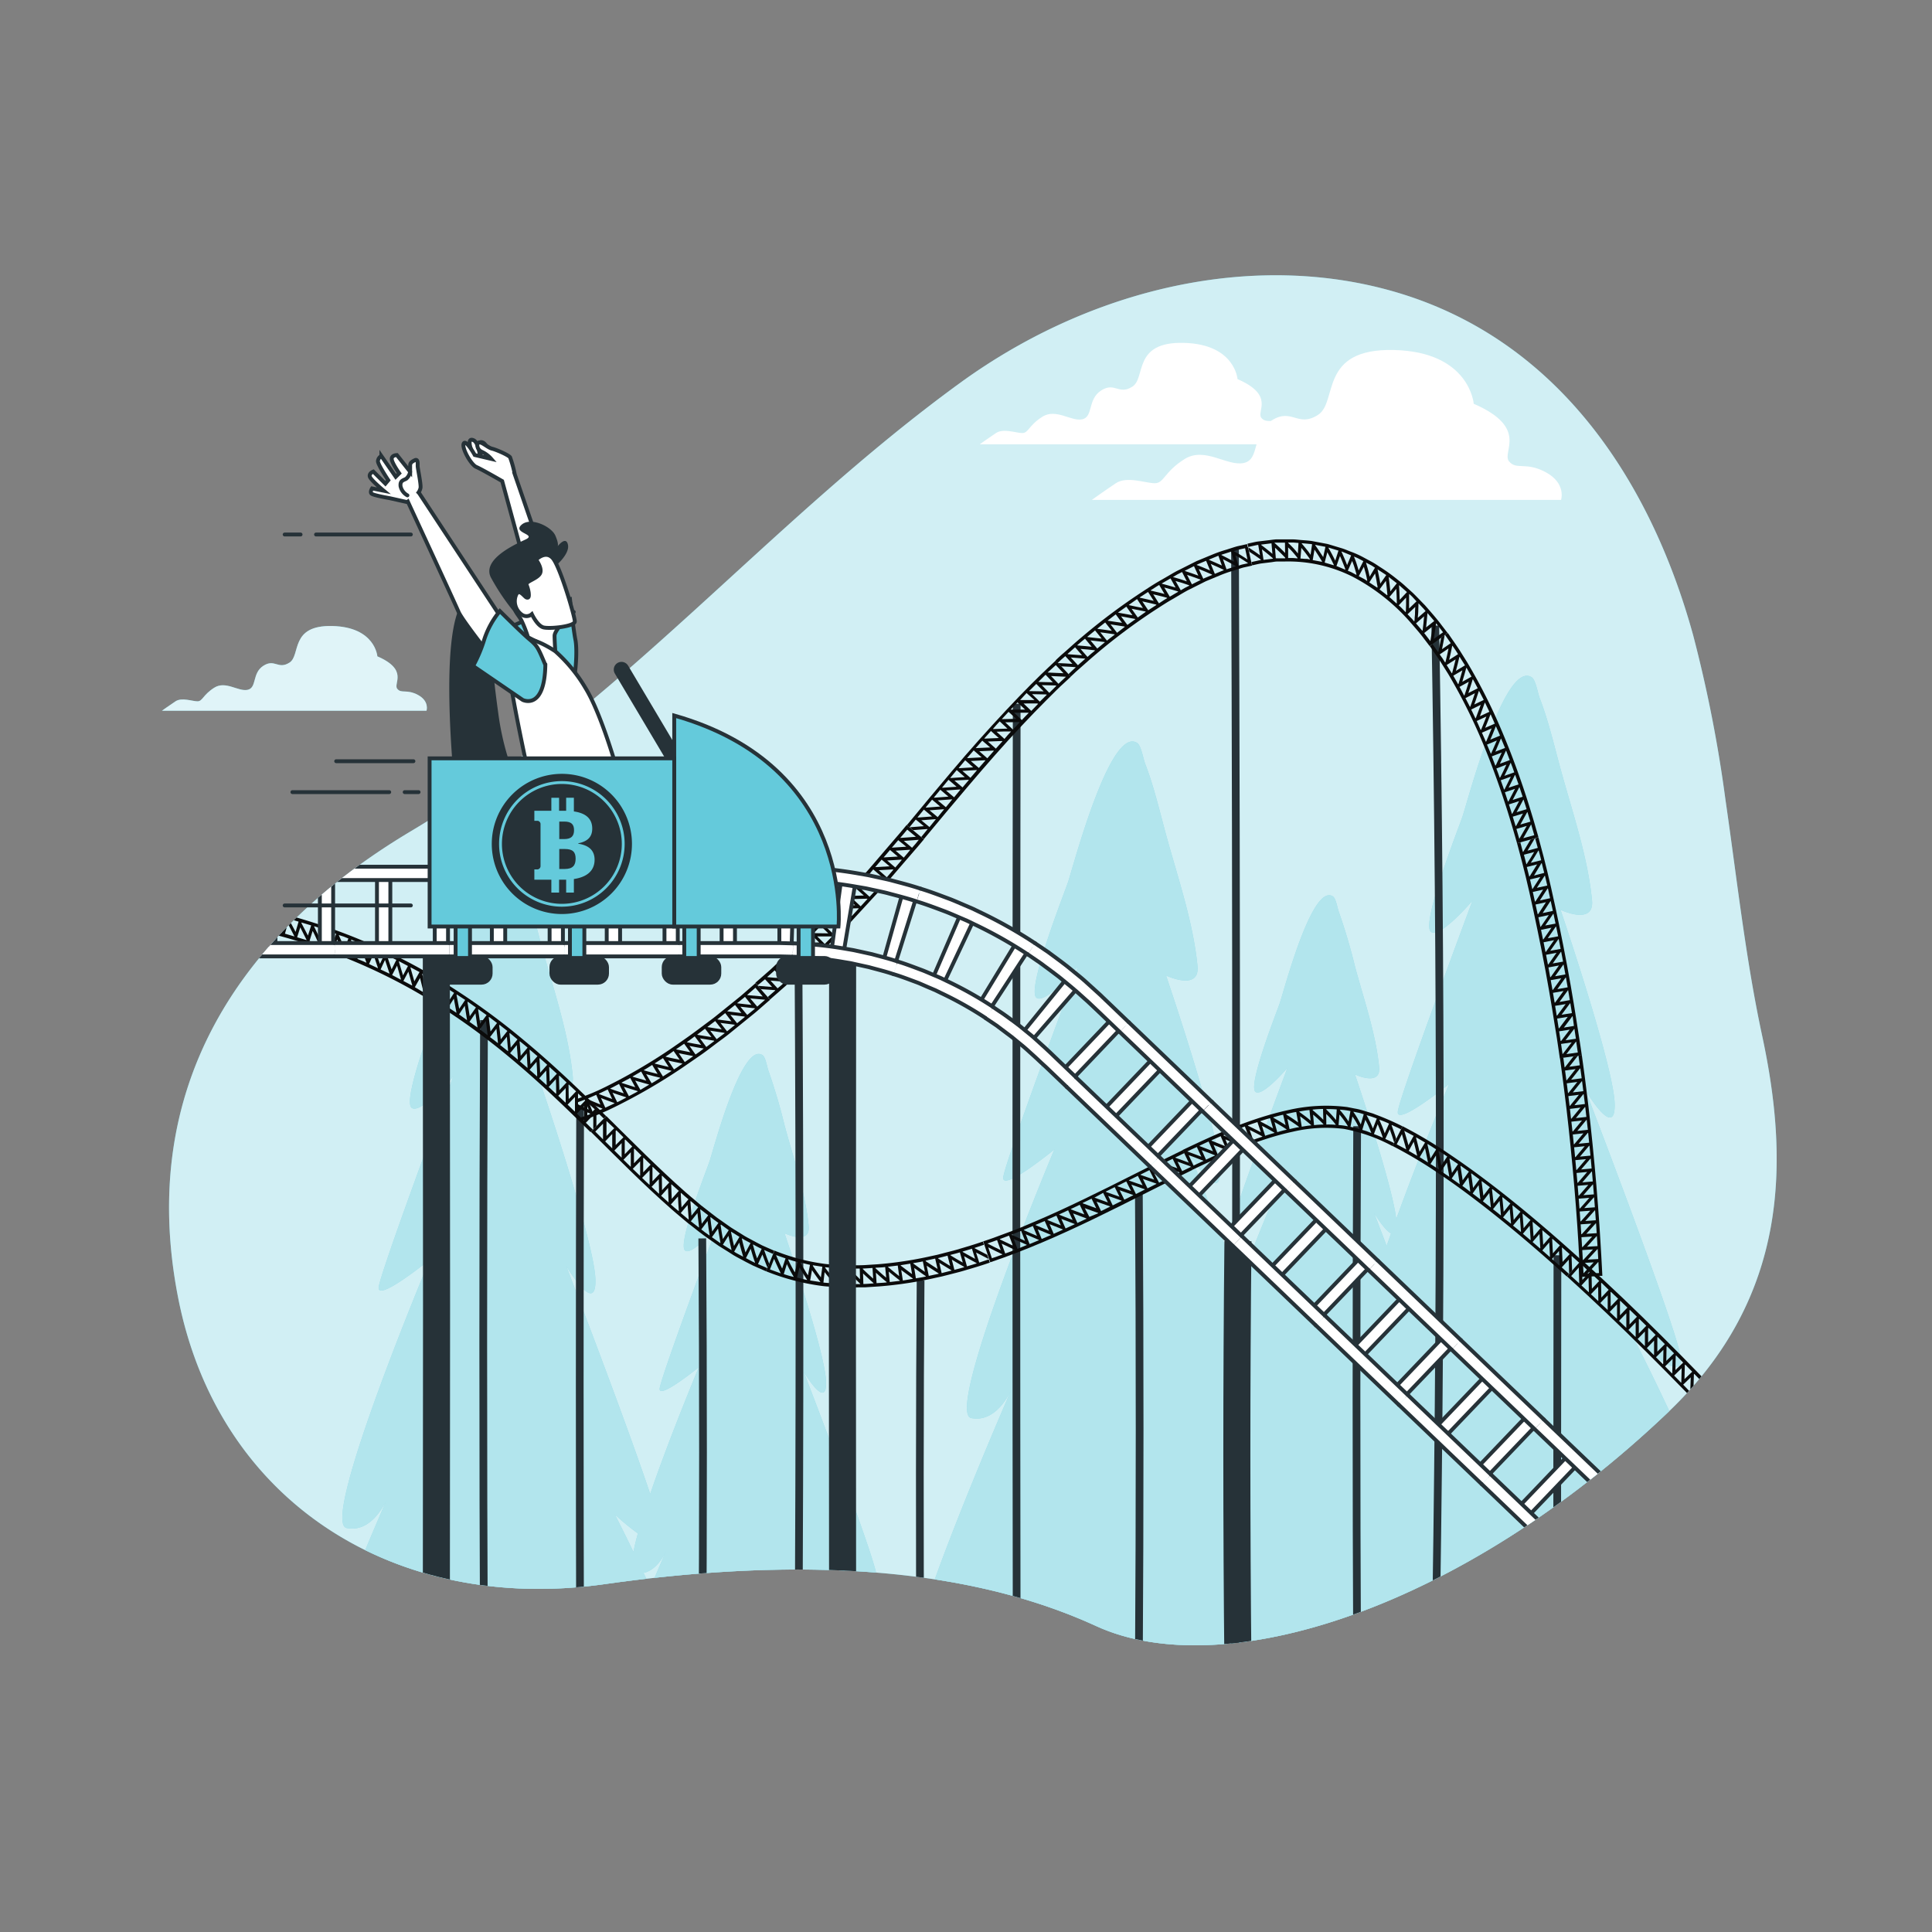 <svg xmlns="http://www.w3.org/2000/svg" xmlns:xlink="http://www.w3.org/1999/xlink" viewBox="0 0 500 500"><rect x="0" y="0" width="500" height="500" fill="#808080" stroke="none"/><defs><clipPath id="freepik--clip-path--inject-34"><path d="M446.54,206.92a349.94,349.94,0,0,0-8.34-42.47c-11.05-40.2-36.11-79.91-83.55-90.55-35-7.85-74.22,2-106.09,25.13-50,36.32-88,83.76-142.08,116-45.19,26.9-70.83,67.07-60.42,120.61S102.74,417.57,156.3,410c44.55-6.32,90.59-6.07,127.39,10.82,32.88,15.09,94.5-4.27,148.17-55.49,31.25-29.83,31.13-65,24.16-97.39C451.73,247.92,449.5,227.31,446.54,206.92Z" style="fill:none"></path></clipPath></defs><g id="freepik--background-simple--inject-34"><path d="M446.54,206.92a349.94,349.94,0,0,0-8.34-42.47c-11.05-40.2-36.11-79.91-83.55-90.55-35-7.85-74.22,2-106.09,25.13-50,36.32-88,83.76-142.08,116-45.19,26.9-70.83,67.07-60.42,120.61S102.74,417.57,156.3,410c44.55-6.32,90.59-6.07,127.39,10.82,32.88,15.09,94.5-4.27,148.17-55.49,31.25-29.83,31.13-65,24.16-97.39C451.73,247.92,449.5,227.31,446.54,206.92Z" style="fill:#64CADB"></path><path d="M446.54,206.92a349.94,349.94,0,0,0-8.34-42.47c-11.05-40.2-36.11-79.91-83.55-90.55-35-7.85-74.22,2-106.09,25.13-50,36.32-88,83.76-142.08,116-45.19,26.9-70.83,67.07-60.42,120.61S102.74,417.57,156.3,410c44.55-6.32,90.59-6.07,127.39,10.82,32.88,15.09,94.5-4.27,148.17-55.49,31.25-29.83,31.13-65,24.16-97.39C451.73,247.92,449.5,227.31,446.54,206.92Z" style="fill:#fff;opacity:0.7"></path></g><g id="freepik--Trees--inject-34"><g style="clip-path:url(#freepik--clip-path--inject-34)"><path d="M235.69,431.42h5.59c5.12-3.87,10.17-13.11,10.17-13.11l-4.18,13.11H445.86c-3.78-12.73-13.2-44.69-11-40.25,2.73,5.54,5.6,7.89,7.62,2.75s-19.55-47.36-19.55-47.36,13.2,12.52,12,4.51-24.61-68.92-24.61-68.92,7.86,13.29,7.55,3.4-14-50.09-14-50.09,8.79,4.18,8.14-2.47c-1.1-11.36-5.14-23-8.14-34-1.67-6.12-3.14-12.5-5.44-18.43-.42-1.1-1-4.58-2-5.26-1.81-1.2-3.78.33-5.74,3.33-5.56,8.54-11,29-12.16,32.58-.9,2.72-11,28.21-8.14,30,2.47,1.56,10.69-8.13,10.69-8.13s-18.94,50.7-19.33,54.61S375,280.56,375,280.56s-7.34,17.5-13.66,34.94c-1-9-10.67-37.43-10.67-37.43s6.74,3.2,6.25-1.89c-.85-8.72-4-17.66-6.25-26.07A147.16,147.16,0,0,0,346.49,236c-.33-.84-.74-3.51-1.53-4-1.39-.92-2.91.25-4.41,2.56-4.26,6.55-8.42,22.25-9.33,25-.69,2.08-8.47,21.64-6.25,23.05,1.9,1.2,8.2-6.23,8.2-6.23s-14.52,38.9-14.83,41.9,10.15-5.54,10.15-5.54-3.76,9-7.78,19.55c-6.22-16.84-12.49-33.14-12.49-33.14s7.86,13.3,7.55,3.4-14-50.09-14-50.09,8.79,4.18,8.14-2.46c-1.1-11.37-5.14-23-8.14-34-1.67-6.13-3.14-12.51-5.44-18.44-.42-1.1-1-4.58-2-5.26-1.81-1.2-3.78.33-5.74,3.34-5.56,8.54-11,29-12.16,32.57-.9,2.72-11,28.22-8.14,30.05,2.47,1.57,10.69-8.13,10.69-8.13S260,300.8,259.64,304.7s13.22-7.21,13.22-7.21S244.28,365.63,251.37,367c5.8,1.12,9.26-5,10.33-7.3C258.49,367.1,235.11,421.38,235.69,431.42ZM360,319.19l-1.13,3.25c-1.94-5.11-3.26-8.54-3.26-8.54S358.3,318.41,360,319.19Z" style="fill:#64CADB"></path><path d="M89.73,395.46c5.79,1.13,9.25-5,10.32-7.29-1.89,4.35-10.78,25-17.65,43.25H230.23c-4.31-10.88-12.56-27-12.56-27s10.14,9.6,9.24,3.46S208,355,208,355s6,10.2,5.79,2.6-10.75-38.43-10.75-38.43,6.74,3.21,6.25-1.89c-.85-8.72-4-17.66-6.25-26.07a147,147,0,0,0-4.18-14.14c-.32-.85-.73-3.52-1.52-4-1.39-.92-2.91.25-4.41,2.56-4.26,6.55-8.42,22.25-9.33,25-.69,2.09-8.47,21.65-6.25,23.05,1.9,1.2,8.2-6.23,8.2-6.23s-14.52,38.9-14.83,41.9,10.15-5.54,10.15-5.54-7.46,17.8-12.6,32.83c-6.53-19.56-21.73-59-21.73-59s7.87,13.29,7.55,3.4-14-50.09-14-50.09,8.78,4.18,8.14-2.47c-1.11-11.36-5.15-23-8.15-34-1.67-6.12-3.14-12.5-5.43-18.43-.43-1.1-1-4.58-2-5.26-1.81-1.2-3.79.33-5.74,3.33-5.56,8.54-11,29-12.17,32.58-.9,2.72-11,28.21-8.14,30.05,2.48,1.56,10.69-8.13,10.69-8.13S98.39,329.25,98,333.16,111.22,326,111.22,326,82.63,394.09,89.73,395.46Zm82.6,6.05c-.59,1.36-2.07,4.79-4,9.33-.6-1.28-1.19-2.54-1.78-3.77C169.72,406.39,171.65,403,172.33,401.51Zm-7.25-4.66c-.48,1.76-.87,3.37-1.14,4.77-2.76-5.68-4.8-9.67-4.8-9.67A61.18,61.18,0,0,0,165.08,396.85Z" style="fill:#64CADB"></path><path d="M89.73,395.46c5.79,1.13,9.25-5,10.32-7.29-1.89,4.35-10.78,25-17.65,43.25H230.23c-4.31-10.88-12.56-27-12.56-27s10.14,9.6,9.24,3.46S208,355,208,355s6,10.2,5.79,2.6-10.75-38.43-10.75-38.43,6.74,3.21,6.25-1.89c-.85-8.72-4-17.66-6.25-26.07a147,147,0,0,0-4.18-14.14c-.32-.85-.73-3.52-1.52-4-1.39-.92-2.91.25-4.41,2.56-4.26,6.55-8.42,22.25-9.33,25-.69,2.09-8.47,21.65-6.25,23.05,1.9,1.2,8.2-6.23,8.2-6.23s-14.52,38.9-14.83,41.9,10.15-5.54,10.15-5.54-7.46,17.8-12.6,32.83c-6.53-19.56-21.73-59-21.73-59s7.87,13.29,7.55,3.4-14-50.09-14-50.09,8.78,4.18,8.14-2.47c-1.11-11.36-5.15-23-8.15-34-1.67-6.12-3.14-12.5-5.43-18.43-.43-1.1-1-4.58-2-5.26-1.81-1.2-3.79.33-5.74,3.33-5.56,8.54-11,29-12.17,32.58-.9,2.72-11,28.21-8.14,30.05,2.48,1.56,10.69-8.13,10.69-8.13S98.39,329.25,98,333.16,111.22,326,111.22,326,82.63,394.09,89.73,395.46Zm82.6,6.05c-.59,1.36-2.07,4.79-4,9.33-.6-1.28-1.19-2.54-1.78-3.77C169.72,406.39,171.65,403,172.33,401.51Zm-7.25-4.66c-.48,1.76-.87,3.37-1.14,4.77-2.76-5.68-4.8-9.67-4.8-9.67A61.18,61.18,0,0,0,165.08,396.85Z" style="fill:#fff;opacity:0.5"></path><path d="M235.69,431.42h5.59c5.12-3.87,10.17-13.11,10.17-13.11l-4.18,13.11H445.86c-3.78-12.73-13.2-44.69-11-40.25,2.73,5.54,5.6,7.89,7.62,2.75s-19.55-47.36-19.55-47.36,13.2,12.52,12,4.51-24.61-68.92-24.61-68.92,7.86,13.29,7.55,3.4-14-50.09-14-50.09,8.79,4.18,8.14-2.47c-1.1-11.36-5.14-23-8.14-34-1.67-6.12-3.14-12.5-5.44-18.43-.42-1.1-1-4.58-2-5.26-1.81-1.2-3.78.33-5.74,3.33-5.56,8.54-11,29-12.16,32.58-.9,2.72-11,28.21-8.14,30,2.47,1.56,10.69-8.13,10.69-8.13s-18.94,50.7-19.33,54.61S375,280.56,375,280.56s-7.34,17.5-13.66,34.94c-1-9-10.67-37.43-10.67-37.43s6.74,3.2,6.25-1.89c-.85-8.72-4-17.66-6.25-26.07A147.16,147.16,0,0,0,346.49,236c-.33-.84-.74-3.51-1.53-4-1.39-.92-2.91.25-4.41,2.56-4.26,6.55-8.42,22.25-9.33,25-.69,2.08-8.47,21.64-6.25,23.05,1.9,1.2,8.2-6.23,8.2-6.23s-14.52,38.9-14.83,41.9,10.15-5.54,10.15-5.54-3.76,9-7.78,19.55c-6.22-16.84-12.49-33.14-12.49-33.14s7.86,13.3,7.55,3.4-14-50.09-14-50.09,8.79,4.18,8.14-2.46c-1.1-11.37-5.14-23-8.14-34-1.67-6.13-3.14-12.51-5.44-18.44-.42-1.1-1-4.58-2-5.26-1.81-1.2-3.78.33-5.74,3.34-5.56,8.54-11,29-12.16,32.57-.9,2.72-11,28.22-8.14,30.05,2.47,1.57,10.69-8.13,10.69-8.13S260,300.8,259.64,304.7s13.22-7.21,13.22-7.21S244.28,365.63,251.37,367c5.8,1.12,9.26-5,10.33-7.3C258.49,367.1,235.11,421.38,235.69,431.42ZM360,319.19l-1.13,3.25c-1.94-5.11-3.26-8.54-3.26-8.54S358.3,318.41,360,319.19Z" style="fill:#fff;opacity:0.5"></path></g></g><g id="freepik--roller-coaster--inject-34"><g style="clip-path:url(#freepik--clip-path--inject-34)"><path d="M403.06,324.86c-.06,36-.06,71-.06,106.54" style="fill:none;stroke:#263238;stroke-miterlimit:10;stroke-width:2px"></path><path d="M351.23,291.47c-.23,46.43-.23,93.43,0,139.54" style="fill:none;stroke:#263238;stroke-miterlimit:10;stroke-width:2px"></path><path d="M294.74,309.09c.26,40.81.26,80.81,0,121.75" style="fill:none;stroke:#263238;stroke-miterlimit:10;stroke-width:2px"></path><path d="M238.25,331.38C238,363.9,238,397.9,238.17,431" style="fill:none;stroke:#263238;stroke-miterlimit:10;stroke-width:2px"></path><path d="M181.75,320.5c.25,37.4.25,73.4,0,110.56" style="fill:none;stroke:#263238;stroke-miterlimit:10;stroke-width:2px"></path><path d="M125.26,264c-.26,55.9-.26,110.9,0,167" style="fill:none;stroke:#263238;stroke-miterlimit:10;stroke-width:2px"></path><path d="M371.45,161.9c1.55,90,1.55,179,0,269.36" style="fill:none;stroke:#263238;stroke-miterlimit:10;stroke-width:2px"></path><path d="M319.62,142.21c.38,95.69.38,192.69,0,289" style="fill:none;stroke:#263238;stroke-miterlimit:10;stroke-width:2px"></path><path d="M263.12,182.12q-.18,124.17,0,249" style="fill:none;stroke:#263238;stroke-miterlimit:10;stroke-width:2px"></path><path d="M206.63,245.86c.37,62,.37,123,0,185.07" style="fill:none;stroke:#263238;stroke-miterlimit:10;stroke-width:2px"></path><path d="M150.14,286.29c-.14,47.61-.14,96.61,0,144.7" style="fill:none;stroke:#263238;stroke-miterlimit:10;stroke-width:2px"></path><path d="M406.07,329.71l2.68-3h0l.59-.65q10.67,9.66,20.83,19.82c6.8,6.76,13.45,13.61,20,20.69l-.65.59-1.75-1.89-.07.07-.2,3.67-.85.78.21-3.67-2,1.87,1.72,1.86-.65.59c-6.4-7-13.05-13.79-19.77-20.48s-13.61-13.26-20.63-19.64l.59-.65Zm39.29,33.22-.17,3.67,2-1.87-1.76-1.88Zm-2.83,2.66,1.75,1.86.07-.06.17-3.68Zm.51-5.1-.14,3.67,2-1.88-1.77-1.87Zm-2.81,2.68L442,365l.07-.07.15-3.67Zm.49-5.11-.13,3.68,2-1.9L440.8,358Zm-2.8,2.69,1.77,1.85.07-.07.13-3.67Zm.46-5.1-.11,3.67,2-1.91-1.79-1.84Zm-2.78,2.7,1.77,1.84.07-.07.12-3.67Zm.43-5.11-.09,3.68,2-1.92-1.8-1.84ZM433.26,356l1.79,1.83.07-.07.09-3.68Zm.41-5.11-.07,3.68,2-1.93-1.8-1.83Zm-2.75,2.73,1.79,1.82.07-.07.08-3.67Zm.38-5.11-.06,3.68,2-1.95-1.81-1.82Zm-2.74,2.74,1.81,1.81.06-.07.06-3.67Zm.36-5.11,0,3.67,1.95-1.95L429,346Zm-2.72,2.75,1.81,1.8.06-.06,0-3.68Zm.33-5.11,0,3.68,1.94-2-1.82-1.8Zm-2.71,2.76,1.82,1.79.06-.06,0-3.67Zm.31-5.11v3.68l1.93-2-1.84-1.8Zm-2.7,2.77,1.83,1.79.05-.06,0-3.68Zm.28-5.11v3.68l1.93-2L421.8,339ZM419,341.84l1.84,1.77.05-.06v-3.67Zm.25-5.11,0,3.68,1.92-2-1.86-1.78Zm-2.66,2.8,1.84,1.76.06-.06,0-3.67Zm.22-5.12.05,3.69,1.91-2-1.87-1.77Zm-2.65,2.81,1.86,1.76.05-.05,0-3.68Zm.2-5.1.07,3.68,1.89-2L414.48,332Zm-2.63,2.82,1.86,1.75.05-.06L413.6,333Zm.16-5.11.09,3.68,1.89-2L412,329.74Zm-2.61,2.84,1.87,1.74.05-.06-.09-3.67Zm.12-5.3.12,3.87,1.87-2Zm-.1-.08h0Zm-2.68,2.95,2.08,1.9,0-.05-.12-4.06Z" style="fill:#0b0b0b"></path><path d="M360.79,295.81l1.8-3.56h0l.39-.79A117.75,117.75,0,0,1,375.56,299c4,2.7,7.92,5.58,11.73,8.53,7.62,5.91,14.9,12.18,22,18.61l-.59.66-1.91-1.72-.07.07.14,3.68-.77.85L406,326l-1.82,2,1.89,1.7-.59.65c-7-6.35-14.22-12.54-21.68-18.32-3.73-2.89-7.52-5.7-11.42-8.3a112.49,112.49,0,0,0-12-7.16l.39-.79Zm43.43,27.09.17,3.67,1.83-2-1.93-1.71Zm-2.57,2.91,1.91,1.7.07-.08-.17-3.67Zm.05-5.13.19,3.68,1.81-2.06-1.93-1.7Zm-2.55,2.93,1.91,1.68.07-.07-.19-3.68Zm0-5.13.23,3.67,1.8-2.07-2-1.68Zm-2.52,2.95,1.93,1.66.07-.07-.22-3.66Zm0-5.13.25,3.68,1.78-2.1c-.65-.56-1.3-1.12-2-1.66Zm-2.5,3c.65.54,1.3,1.1,1.94,1.65l.06-.07-.24-3.67Zm-.09-5.12.28,3.67,1.77-2.11-2-1.65Zm-2.47,3,2,1.63.06-.07-.28-3.67Zm-.15-5.12.33,3.66,1.75-2.13-2-1.62Zm-2.43,3,2,1.61.06-.07-.33-3.66Zm-.2-5.12c.14,1.21.25,2.45.36,3.67l1.73-2.15c-.67-.54-1.33-1.09-2-1.61Zm-2.4,3c.67.52,1.33,1.06,2,1.59l.05-.07c-.11-1.21-.21-2.45-.35-3.66Zm-.26-5.11.41,3.66,1.7-2.17-2-1.59Zm-2.36,3.06,2,1.57.06-.07-.4-3.65Zm-.33-5.1.46,3.64,1.68-2.19-2.07-1.55Zm-2.32,3.09,2,1.53,0-.07-.45-3.63Zm-.39-5.11c.19,1.21.34,2.45.5,3.66l1.65-2.22c-.7-.51-1.37-1-2.08-1.54Zm-2.28,3.13c.7.49,1.36,1,2,1.51l.05-.06c-.15-1.21-.3-2.44-.49-3.65Zm-.48-5.09.57,3.64,1.61-2.24-2.11-1.5ZM375.7,305l2.07,1.48,0-.07-.55-3.63Zm-.57-5.07.64,3.61,1.58-2.27-2.15-1.45Zm-2.16,3.2,2.1,1.42,0-.06-.62-3.61ZM372.3,298c.26,1.19.49,2.4.7,3.61l1.54-2.3c-.71-.49-1.44-1-2.17-1.42Zm-2.09,3.25c.72.44,1.42.91,2.11,1.38l.05-.06c-.21-1.21-.44-2.42-.69-3.61Zm-.79-5.07c.28,1.21.54,2.42.79,3.62l1.48-2.34-2.2-1.39Zm-2,3.3,2.13,1.35,0-.06c-.24-1.19-.49-2.4-.76-3.61Zm-.94-5c.32,1.21.62,2.4.9,3.58l1.42-2.38-2.25-1.31Zm-1.9,3.36,2.17,1.27,0-.06c-.28-1.18-.57-2.37-.88-3.57Zm-1.16-5.17c.39,1.25.75,2.48,1.08,3.72l1.35-2.43Zm-.12-.05h0Zm-1.83,3.53,2.44,1.3,0-.06c-.34-1.29-.71-2.57-1.1-3.88Z" style="fill:#0b0b0b"></path><path d="M308.18,302l-1.73-3.6h0l-.38-.79c8.66-4.13,17.55-8.19,27.35-10.33a43.55,43.55,0,0,1,15.23-.78l1.92.38a16.42,16.42,0,0,1,1.9.43l1.84.56.92.28c.3.1.59.23.89.34a68.93,68.93,0,0,1,6.85,3l-.4.79c-.76-.42-1.58-.76-2.37-1.14l-.05.1c.42,1.18.84,2.29,1.18,3.49l-.51,1c-.34-1.19-.74-2.3-1.15-3.47l-1.15,2.49c.75.36,1.51.67,2.24,1.07l-.4.78a43.28,43.28,0,0,0-12.55-4.44,37.88,37.88,0,0,0-13.2.72c-8.89,1.92-17.53,5.81-26.05,9.88l-.38-.79ZM357,289.87c.5,1.14,1,2.26,1.36,3.43l1.12-2.5c-.79-.39-1.61-.71-2.44-1Zm-1.43,3.62c.77.29,1.53.58,2.28.95l0-.09c-.39-1.17-.83-2.28-1.31-3.41Zm-1.86-4.79c.3.55.58,1.1.85,1.64s.51,1.14.75,1.7l1-2.57L355,289l-1.29-.39Zm-1.15,3.71,1.16.35,1.15.45,0-.09c-.23-.56-.46-1.13-.71-1.7s-.53-1.07-.82-1.62Zm-2.27-4.59c.36.51.7,1,1,1.54s.6,1.1.88,1.64l.76-2.64c-.43-.13-.86-.27-1.3-.38l-1.34-.27Zm-.78,3.8,1.17.23c.39.1.78.23,1.16.34l0-.09c-.27-.54-.54-1.09-.84-1.62s-.63-1-1-1.54Zm-2.73-4.32a23.54,23.54,0,0,1,2.23,2.95l.48-2.7a16.52,16.52,0,0,0-2.7-.36Zm-.36,3.86a15.7,15.7,0,0,1,2.37.32l0-.1a23.45,23.45,0,0,0-2.14-2.94Zm-3.17-4a25.56,25.56,0,0,1,2.51,2.7l.19-2.74a22.14,22.14,0,0,0-2.7-.08Zm0,3.87a19.35,19.35,0,0,1,2.41.07V291a26,26,0,0,0-2.44-2.71Zm-3.52-3.71a34,34,0,0,1,2.74,2.48L342.4,287a26.41,26.41,0,0,0-2.68.17Zm.34,3.87a22,22,0,0,1,2.43-.16v-.09a29.8,29.8,0,0,0-2.67-2.47Zm-3.8-3.43c1,.75,2,1.43,2.92,2.26l-.3-2.74c-.89.05-1.76.24-2.64.37Zm.62,3.83c.81-.12,1.62-.3,2.43-.34v-.09a35.06,35.06,0,0,0-2.86-2.26Zm-4-3.16c1.05.67,2.07,1.31,3.06,2.06l-.49-2.71c-.88.12-1.73.34-2.6.53Zm.85,3.78c.81-.18,1.61-.4,2.42-.5v-.09c-1-.76-2-1.4-3-2.07Zm-4.19-2.94c1.08.61,2.13,1.22,3.16,1.91l-.64-2.69c-.87.18-1.71.42-2.55.67Zm1,3.73c.8-.23,1.6-.46,2.41-.63l0-.08c-1-.69-2.06-1.3-3.12-1.91Zm-4.32-2.74c1.09.55,2.18,1.15,3.24,1.77l-.77-2.65c-.85.23-1.69.48-2.51.77Zm1.19,3.68c.79-.28,1.59-.51,2.39-.73l0-.08c-1.05-.62-2.12-1.22-3.21-1.77ZM323,291.36c1.1.51,2.22,1.09,3.3,1.65l-.88-2.62c-.82.29-1.66.53-2.47.85Zm1.32,3.64c.78-.31,1.58-.55,2.37-.82l0-.08c-1.06-.56-2.17-1.15-3.27-1.66Zm-4.51-2.43c1.13.5,2.26,1,3.35,1.55l-1-2.59-2.44.92Zm1.43,3.59,2.35-.89,0-.07c-1.09-.53-2.2-1.06-3.33-1.57Zm-4.57-2.3,3.39,1.46-1-2.57-2.4,1Zm1.51,3.56,2.34-1,0-.08-3.37-1.46Zm-4.61-2.2L317,296.6l-1.09-2.55-2.37,1.05Zm1.57,3.52,2.32-1,0-.07-3.39-1.38Zm-4.65-2.12c1.16.44,2.29.86,3.43,1.33l-1.13-2.53c-.8.34-1.57.72-2.35,1.08Zm1.63,3.5c.77-.35,1.53-.73,2.31-1.06l0-.07c-1.14-.47-2.28-.89-3.42-1.33ZM307.28,298c1.21.44,2.43.89,3.63,1.35l-1.17-2.51C308.92,297.21,308.09,297.59,307.28,298Zm-.11.07v0h0Zm1.72,3.59c.84-.42,1.69-.81,2.54-1.2l0-.07c-1.26-.48-2.53-1-3.8-1.42Z" style="fill:#0b0b0b"></path><path d="M256,325.88l-1.27-3.78h0l-.29-.83c2.23-.71,4.42-1.58,6.62-2.38s4.38-1.71,6.54-2.66c4.34-1.83,8.62-3.82,12.89-5.88,8.55-4.1,17-8.55,25.64-12.72l.38.79-2.32,1.12.05.1,3.46,1.25.5,1-3.46-1.26,1.21,2.46,2.29-1.11.38.79c-17,8.25-33.89,17.7-52.34,23.91l-.28-.84Zm45.23-24.75,3.46,1.22-1.21-2.46-2.3,1.14Zm1.73,3.48,2.29-1.13-.05-.09-3.46-1.23Zm-4.74-2,3.48,1.21-1.23-2.46-2.3,1.15Zm1.75,3.47L302.2,305l0-.09-3.47-1.21Zm-4.74-2,3.47,1.2-1.23-2.45L295.13,304Zm1.74,3.47,2.29-1.15,0-.09-3.48-1.21Zm-4.74-2,3.48,1.2-1.24-2.45-2.29,1.15Zm1.75,3.46,2.29-1.15,0-.08-3.48-1.2Zm-4.74-2,3.48,1.21-1.24-2.46-2.29,1.15Zm1.74,3.47,2.3-1.15-.05-.08-3.47-1.21Zm-4.73-2,3.47,1.22-1.23-2.47-2.29,1.14Zm1.72,3.47,2.3-1.15,0-.08-3.47-1.22Zm-4.72-2,3.47,1.23-1.23-2.47L283.15,310Zm1.71,3.48,2.3-1.14,0-.08-3.47-1.23Zm-4.71-2,3.45,1.26-1.2-2.48-2.3,1.11Zm1.68,3.49L284.2,314l0-.08-3.46-1.25ZM277.19,313l3.44,1.29-1.19-2.49-2.3,1.09Zm1.64,3.5,2.34-1.09,0-.08-3.45-1.29Zm-4.66-2.1c1.14.46,2.28.89,3.42,1.32l-1.16-2.5c-.77.36-1.54.73-2.31,1.07Zm1.6,3.52c.79-.34,1.56-.72,2.34-1.08l0-.08c-1.15-.43-2.29-.86-3.44-1.31Zm-4.64-2.15,3.41,1.36-1.14-2.52-2.32,1Zm1.57,3.54,2.35-1.06,0-.08-3.42-1.35Zm-4.62-2.22,3.4,1.42L270.37,316,268,317Zm1.51,3.55,2.38-1,0-.07-3.41-1.41ZM265,318.38c1.13.51,2.25,1,3.38,1.46l-1.08-2.55c-.78.33-1.56.67-2.35,1Zm1.46,3.58c.81-.31,1.6-.66,2.39-1l0-.07c-1.13-.48-2.26-.95-3.38-1.45Zm-4.54-2.34,3.35,1.5-1-2.57-2.36.94Zm1.4,3.59,2.4-1,0-.06-3.36-1.5Zm-4.5-2.43,3.32,1.59-1-2.59-2.38.88Zm1.33,3.62,2.43-.89,0-.07-3.34-1.58Zm-4.62-2.59c1.14.6,2.3,1.17,3.45,1.72l-.94-2.6C257.22,321.24,256.38,321.54,255.54,321.81Zm-.12.05h0Zm1.29,3.77c.91-.3,1.81-.61,2.7-.95l0-.07c-1.22-.57-2.44-1.17-3.64-1.8Z" style="fill:#0b0b0b"></path><path d="M198.59,328.18l1.51-3.7h0l.34-.82a53.23,53.23,0,0,0,13,3.43c1.12.15,2.25.16,3.37.26l1.69.11h1.73c1.16,0,2.31,0,3.46-.05l3.46-.22a98.47,98.47,0,0,0,13.74-2.09l1.71-.37,1.69-.44c1.13-.3,2.26-.56,3.38-.89,2.24-.67,4.48-1.31,6.69-2.09l.29.83-2.4.81,0,.1,3.24,1.69.37,1.09-3.26-1.69.83,2.61,2.46-.82.28.83c-2.29.81-4.63,1.48-7,2.18-1.17.34-2.36.62-3.54.93l-1.77.45-1.79.39a102.6,102.6,0,0,1-14.52,2.21l-3.68.24c-1.23,0-2.47,0-3.7.05h-1.85l-1.87-.12c-1.26-.1-2.51-.12-3.76-.29A59.26,59.26,0,0,1,198.25,329l.34-.81ZM249.15,324c1.06.6,2.13,1.2,3.21,1.79l-.82-2.62-2.42.73Zm1.1,3.73,2.49-.75,0-.09c-1.1-.59-2.17-1.19-3.23-1.79ZM246,324.88c1,.64,2.1,1.28,3.17,1.87l-.76-2.64c-.8.25-1.62.45-2.44.66Zm1,3.75c.84-.22,1.68-.42,2.51-.68l0-.1c-1.07-.58-2.14-1.23-3.18-1.86Zm-4.19-2.93c1,.65,2.05,1.29,3.1,1.93l-.69-2.66-2.44.63Zm.89,3.78,2.52-.65,0-.09c-1.06-.64-2.1-1.27-3.13-1.92Zm-4.12-3.08q1.5,1,3.06,2l-.62-2.68-2.46.53Zm.79,3.8,2.55-.55,0-.09q-1.58-1-3.09-2Zm-4-3.19c1,.72,2,1.47,3,2.14l-.54-2.7c-.82.19-1.65.3-2.47.45Zm.66,3.82c.86-.15,1.73-.27,2.57-.47l0-.09c-1-.66-2-1.41-3-2.13Zm-3.91-3.28c1,.75,1.92,1.46,2.92,2.19l-.46-2.71-2.48.4Zm.54,3.84c.87-.13,1.72-.29,2.58-.43v-.09c-1-.72-2-1.44-3-2.19Zm-3.8-3.46c.92.78,1.87,1.55,2.84,2.32l-.36-2.73-2.5.3Zm.41,3.86,2.6-.31,0-.09c-1-.77-1.94-1.54-2.87-2.31Zm-3.69-3.57c.9.81,1.83,1.68,2.77,2.43l-.27-2.74c-.83.12-1.67.12-2.5.19Zm.28,3.86c.87-.07,1.75-.08,2.61-.2v-.09c-.95-.75-1.89-1.61-2.79-2.42Zm-3.55-3.66c.86.86,1.75,1.66,2.67,2.49l-.17-2.76c-.84.05-1.67.12-2.51.15Zm.13,3.87c.88,0,1.75-.1,2.62-.15v-.09c-.92-.83-1.82-1.63-2.7-2.48ZM220,328.45c.83.88,1.69,1.75,2.57,2.62l-.07-2.76-2.5,0Zm0,3.87,2.62,0v-.08c-.89-.88-1.76-1.75-2.61-2.62Zm-3.24-4c.77.91,1.59,1.91,2.44,2.75l0-2.76c-.84,0-1.65-.09-2.48-.12Zm-.21,3.86c.88,0,1.77.16,2.64.12v-.08c-.86-.84-1.71-1.85-2.5-2.76Zm-3-4.1c.72,1,1.48,1.87,2.28,2.82l.2-2.76c-.82-.07-1.65-.08-2.46-.19Zm-.45,3.84c.88.12,1.77.13,2.65.2v-.08c-.82-.94-1.61-1.83-2.34-2.82Zm-2.74-4.34c.66,1,1.35,2,2.09,3l.37-2.75-2.44-.38Zm-.69,3.8,2.62.41v-.08c-.76-1-1.47-2-2.15-3Zm-2.46-4.5c.59,1,1.2,2.15,1.89,3.17l.53-2.72c-.8-.14-1.59-.39-2.39-.58Zm-.94,3.75c.86.2,1.72.46,2.59.62v-.08c-.7-1-1.33-2.13-1.94-3.17ZM204,326.05c.51,1.14,1.09,2.16,1.7,3.23l.71-2.68a22,22,0,0,1-2.37-.68Zm-1.16,3.68a24.06,24.06,0,0,0,2.55.73l0-.07a35,35,0,0,1-1.75-3.25Zm-2-4.91c.49,1.14,1,2.31,1.58,3.48l.88-2.63Zm-.12,0h0Zm-1.45,3.71,2.76,1,0-.07c-.62-1.24-1.18-2.46-1.7-3.67Z" style="fill:#0b0b0b"></path><path d="M153.49,292.3l2.8-2.84h0l.62-.63c6.81,6.72,13.47,13.5,20.51,19.71.87.78,1.78,1.51,2.67,2.27l1.34,1.13L182.8,313c.93.71,1.83,1.44,2.76,2.13l2.84,2c.93.7,1.94,1.24,2.9,1.87l1.46.91c.49.3,1,.54,1.51.82,1,.53,2,1.1,3,1.59l3.11,1.37-.33.82-2.26-1,0,.09c.39,1.14.82,2.28,1.28,3.45l-.44,1.06c-.47-1.17-.91-2.32-1.32-3.46l-1.14,2.49,2.42,1.06-.34.82-3.43-1.52c-1.12-.53-2.2-1.15-3.31-1.73-.54-.3-1.1-.57-1.63-.9l-1.57-1c-1-.66-2.14-1.27-3.12-2l-3-2.12c-1-.73-1.94-1.49-2.9-2.24l-1.45-1.13-1.39-1.17c-.93-.79-1.88-1.56-2.78-2.37-7.28-6.41-14-13.25-20.76-19.93l.62-.63Zm41.37,29.86c.33,1.15.65,2.4,1.08,3.52l1.18-2.48c-.77-.31-1.47-.76-2.21-1.13Zm-1.81,3.44c.79.4,1.53.87,2.35,1.21l0-.09c-.44-1.13-.78-2.38-1.13-3.54Zm-1.05-5c.25,1.22.59,2.33.93,3.53l1.3-2.42c-.72-.41-1.48-.74-2.17-1.21Zm-2,3.34c.73.49,1.54.85,2.31,1.28l0-.08c-.35-1.21-.7-2.33-1-3.55Zm-.81-5.07c.23,1.18.49,2.37.77,3.58l1.41-2.35-2.12-1.32Zm-2.11,3.26,2.23,1.39,0-.09c-.29-1.21-.55-2.41-.79-3.6Zm-.59-5.11c.17,1.2.37,2.42.59,3.64l1.52-2.29-2-1.44Zm-2.24,3.17,2.14,1.51.06-.08q-.34-1.85-.63-3.66Zm-.42-5.1c.12,1.23.29,2.43.49,3.63l1.6-2.23c-.69-.48-1.37-1-2-1.49Zm-2.34,3.09c.67.55,1.38,1.05,2.1,1.55l.06-.08c-.21-1.21-.39-2.41-.52-3.65Zm-.27-5.11c.12,1.2.24,2.41.39,3.64l1.67-2.19-2-1.54Zm-2.43,3,2.06,1.6.06-.07c-.15-1.23-.29-2.45-.41-3.66Zm-.11-5.14.27,3.68,1.74-2.14-1.93-1.63Zm-2.5,3,2,1.68.06-.07-.29-3.69Zm0-5.12c.05,1.23.11,2.45.2,3.67l1.79-2.1c-.65-.53-1.28-1.09-1.91-1.66Zm-2.56,2.91c.64.58,1.29,1.15,2,1.7l.06-.07c-.1-1.22-.17-2.44-.22-3.68Zm.09-5.12.14,3.66,1.83-2.06-1.89-1.69Zm-2.61,2.86,1.93,1.73,0-.07-.14-3.67Zm.18-5.13.06,3.69,1.87-2-1.85-1.74Zm-2.65,2.82,1.88,1.77.06-.06-.08-3.69Zm.23-5.11c0,1.23,0,2.45,0,3.68l1.9-2c-.62-.58-1.24-1.16-1.85-1.76Zm-2.68,2.79c.61.61,1.24,1.19,1.87,1.78l.06-.06c0-1.23,0-2.45,0-3.68Zm.28-5.11v3.68l1.92-2-1.83-1.78Zm-2.7,2.77,1.85,1.79.06-.05v-3.68Zm.31-5.11,0,3.68,1.93-2-1.82-1.8Zm-2.71,2.76,1.83,1.8.06-.05,0-3.69Zm.33-5.1,0,3.67,1.94-2-1.82-1.8ZM159,297.76l1.83,1.8.05-.05,0-3.68Zm.34-5.1,0,3.67,2-2-1.82-1.81Zm-2.72,2.74,1.82,1.8,0-.05,0-3.68Zm.34-5.29,0,3.87,2-2Zm-.11-.09h0Zm-2.79,2.84,2,2,0,0,0-4.05Z" style="fill:#0b0b0b"></path><path d="M109.51,256.7l2-3.45h0l.45-.76a177.18,177.18,0,0,1,23.71,16.8c7.45,6.16,14.39,12.85,21.2,19.56l-.62.63-1.82-1.8-.08.07,0,3.69-.81.81,0-3.68-1.92,2,1.82,1.79-.62.63c-6.77-6.68-13.59-13.25-20.84-19.25a172.73,172.73,0,0,0-22.94-16.25l.45-.76ZM152,285.41v3.67l1.92-2L152,285.33Zm-2.7,2.79,1.83,1.78.07-.07v-3.68Zm.29-5.13v3.69l1.91-2L149.61,283Zm-2.69,2.81,1.83,1.77.07-.07V283.9Zm.23-5.12.06,3.68,1.9-2-1.88-1.77Zm-2.65,2.83,1.85,1.75.07-.07,0-3.67Zm.19-5.13c0,1.22.06,2.46.09,3.68l1.87-2c-.63-.59-1.24-1.19-1.88-1.76ZM142,281.31c.64.57,1.25,1.16,1.87,1.74l.06-.07c0-1.22,0-2.46-.08-3.68Zm.13-5.12.13,3.68,1.86-2-1.91-1.73Zm-2.59,2.89,1.88,1.71.07-.07-.13-3.67Zm.07-5.13c.08,1.22.14,2.44.18,3.68l1.83-2.06c-.63-.58-1.28-1.15-1.93-1.71Zm-2.55,2.92c.64.55,1.28,1.11,1.9,1.68l.06-.07c0-1.23-.09-2.45-.17-3.67Zm0-5.13.23,3.68,1.81-2.08-2-1.69Zm-2.51,2.95,1.92,1.66.06-.06-.21-3.67Zm-.08-5.12c.11,1.23.22,2.43.29,3.67l1.78-2.11c-.64-.57-1.33-1.1-2-1.65Zm-2.46,3c.65.54,1.32,1.06,1.95,1.62l.06-.07c-.07-1.23-.18-2.43-.28-3.65Zm-.16-5.13.33,3.68,1.75-2.13-2-1.64Zm-2.41,3,2,1.6.06-.06-.32-3.67Zm-.26-5.11c.15,1.23.3,2.43.42,3.65l1.71-2.16c-.67-.54-1.37-1.06-2-1.58Zm-2.36,3.07c.67.51,1.35,1,2,1.54l.05-.06c-.11-1.22-.26-2.42-.4-3.64Zm-.33-5.12.46,3.67,1.68-2.2-2.06-1.57Zm-2.3,3.11,2,1.53,0-.06-.44-3.66Zm-.45-5.09.55,3.62,1.64-2.22-2.11-1.5Zm-2.24,3.15,2.07,1.46,0-.06-.53-3.61Zm-.52-5.1.59,3.65,1.6-2.26-2.12-1.5Zm-2.18,3.18,2.06,1.47,0-.06-.58-3.65Zm-.65-5.05.69,3.6,1.55-2.3-2.17-1.41ZM116,260.73l2.13,1.38,0-.06-.68-3.59Zm-.73-5.08.74,3.63,1.51-2.33-2.18-1.41Zm-2,3.28,2.12,1.38,0-.07-.73-3.61Zm-.91-5.21.89,3.75,1.46-2.36Zm-.12-.05h0Zm-2,3.42,2.4,1.42,0-.06c-.29-1.3-.6-2.61-.92-3.92Z" style="fill:#0b0b0b"></path><path d="M56.58,237.86l.64-3.94h0l.14-.87a170.29,170.29,0,0,1,28.18,7.2A151.88,151.88,0,0,1,112,252.52l-.44.76L109.27,252l0,.09.9,3.59-.58,1-.88-3.58-1.35,2.39,2.17,1.28-.44.76a145.42,145.42,0,0,0-25.41-11.8,164.93,164.93,0,0,0-27.2-7l.14-.86Zm49.65,12.58,1,3.52,1.34-2.39-2.3-1.22Zm-1.83,3.43,2.23,1.18.05-.08-1-3.51Zm-1.17-5,1.07,3.55,1.28-2.42-2.3-1.22Zm-1.75,3.47,2.23,1.19.05-.09-1-3.54Zm-1.3-4.94,1.17,3.46,1.23-2.45-2.35-1.11Zm-1.68,3.5,2.29,1.08,0-.09-1.15-3.46Zm-1.39-4.95,1.22,3.5,1.17-2.49-2.35-1.11Zm-1.6,3.54,2.29,1.08,0-.09L96.64,247ZM94,244.59c.46,1.14.91,2.25,1.32,3.42l1.12-2.52c-.78-.37-1.6-.67-2.39-1Zm-1.51,3.57c.78.33,1.57.62,2.33,1l0-.08c-.41-1.17-.86-2.27-1.3-3.42Zm-1.63-4.86,1.39,3.42,1.06-2.54-2.4-1Zm-1.43,3.6,2.34,1,0-.08-1.37-3.42Zm-1.73-4.83.75,1.67.71,1.71,1-2.57-1.2-.49L87.73,242Zm-1.35,3.63,1.19.42,1.17.48,0-.08L88,244.81l-.74-1.66Zm-1.85-4.76L86,244.28l1-2.59-2.45-.86Zm-1.27,3.66,2.39.84,0-.08L84.12,242Zm-1.93-4.77c.55,1.09,1.08,2.24,1.6,3.34l.89-2.61c-.82-.28-1.63-.59-2.46-.84Zm-1.19,3.68c.81.25,1.59.56,2.39.83l0-.08c-.52-1.1-1-2.25-1.59-3.34ZM78,238.87l1.69,3.25.84-2.63-2.49-.74Zm-1.1,3.7,2.42.72,0-.08L77.71,240Zm-2.15-4.67,1.75,3.27.77-2.65-2.48-.74Zm-1,3.73,2.42.72,0-.08L74.48,239Zm-2.26-4.57c.62,1.06,1.24,2.1,1.83,3.16l.72-2.67-2.52-.61Zm-1,3.75,2.46.6,0-.08c-.59-1.06-1.19-2.1-1.81-3.16Zm-2.35-4.55,1.89,3.17.67-2.68-2.53-.61ZM67.33,240l2.46.6,0-.07L68,237.38Zm-2.43-4.51c.67,1,1.31,2.08,1.95,3.14l.61-2.7c-.84-.2-1.68-.43-2.53-.57Zm-.79,3.78c.83.14,1.65.35,2.47.55v-.07c-.62-1.06-1.26-2.14-1.93-3.14Zm-2.54-4.41,2,3.07.55-2.72-2.54-.48Zm-.72,3.79,2.49.47,0-.07-2-3.06Zm-2.72-4.58,2.18,3.24.5-2.73Zm-.13,0h0ZM57.34,238l2.75.52v-.07l-2.26-3.38Z" style="fill:#0b0b0b"></path><path d="M196.09,255.07l2.63,3h0l.58.66-1.87,1.63c-.6.52-1.31,1.16-2.16,1.86l-2.87,2.33L189,267.31c-1.2,1-2.54,1.93-3.89,2.95s-2.74,2.1-4.22,3.1l-4.45,3.07a149.74,149.74,0,0,1-17.33,10.05l-1.78.86-1.64.72c-1,.46-2,.82-2.72,1.12s-1.4.51-1.82.66c-.21.07-.41.14-.54.17l-.19.06-.24-.84.44-.14.88-.3c.33-.11.64-.23.87-.32l.38-.15,0-.1-.53-.23-1.15-.55-1.12-.57-.49-.28-.31-1.1.44.29c.29.17.69.37,1.1.58s.82.41,1.13.55l.52.24-1-2.56-.36.14c-.21.09-.5.2-.78.29l-.78.27-.32.1-.24-.85.5-.16c.36-.13.88-.29,1.58-.58s1.53-.59,2.49-1l1.53-.67,1.68-.81a143.52,143.52,0,0,0,16.62-9.65c1.45-1,2.9-2,4.32-3s2.77-2,4.1-3,2.62-1.92,3.8-2.88l3.32-2.68,2.81-2.27c.82-.69,1.52-1.32,2.11-1.83l1.83-1.59.58.66ZM155.88,286.9l-1.72-.7c-.84-.34-1.68-.73-1.68-.73l1,2.55s.62-.23,1.22-.5l1.2-.53Zm-1.57-3.56-1.15.5c-.57.26-1.14.48-1.14.48l0,.09s.83.39,1.67.74l1.69.7Zm4.66,2.11-1.74-.63c-.86-.31-1.7-.65-1.7-.65l1.13,2.5,1.18-.55,1.18-.57Zm-1.7-3.49-1.13.54c-.56.28-1.13.54-1.13.54l0,.09s.84.34,1.7.65l1.72.64Zm4.73,2-1.74-.56c-.87-.28-1.74-.61-1.74-.61l1.22,2.46s.6-.27,1.16-.58l1.15-.61Zm-1.8-3.44-1.11.59c-.55.31-1.12.56-1.12.56l0,.09s.86.34,1.72.61l1.74.58Zm4.79,1.84-.55-.16-1.22-.38-1.75-.56,1.29,2.43,1.15-.61.79-.42.35-.2Zm-1.89-3.39-.34.2-.76.4-1.11.59,0,.09,1.74.56,1.22.39.55.16Zm4.83,1.69-3.54-1,1.35,2.4L168,280.7Zm-2-3.35-2.19,1.27,0,.08,3.52,1Zm4.86,1.59-1.78-.43-1.78-.48,1.41,2.36s.57-.31,1.12-.66l1.09-.69Zm-2-3.29-1.07.67c-.53.34-1.08.65-1.08.65l0,.07s.89.26,1.78.49l1.77.44Zm4.9,1.48-3.58-.85,1.46,2.34,2.18-1.39Zm-2.11-3.25-2.13,1.35.05.08,3.57.86Zm4.93,1.38-1.8-.36c-.88-.18-1.79-.4-1.79-.4l1.51,2.3s.55-.33,1.08-.71l1.06-.73ZM174.33,272l-1,.72c-.52.37-1.06.69-1.06.69l.05.08s.9.22,1.79.4l1.79.37Zm4.95,1.29-3.61-.71,1.55,2.28,2.13-1.47Zm-2.22-3.17L175,271.52l.05.07,3.6.72Zm5,1.22-1.8-.3-1.82-.35L180,272.9l1.07-.73,1-.77Zm-2.27-3.13-1,.75-1,.72.05.07,1.81.35,1.8.31Zm5,1.11-3.63-.59,1.63,2.23,2.07-1.54Zm-2.33-3.09-2,1.51.05.07,3.62.59Zm5,1.07-3.66-.56,1.67,2.2,2.07-1.54Zm-2.37-3.06-2,1.52.05.06,3.64.57Zm5,.95-3.63-.46,1.7,2.18,2-1.62Zm-2.41-3-2,1.59,0,.06,3.62.47Zm5,.89-3.66-.43,1.74,2.16,2-1.62Zm-2.45-3-2,1.6,0,.05,3.65.45Zm5.06.85s-.91-.08-1.84-.19l-1.84-.21,1.77,2.14,1-.81c.51-.4,1-.83,1-.83Zm-2.49-2.95s-.48.42-1,.81l-1,.8,0,.06,1.84.21c.92.11,1.82.19,1.82.19Zm5.21.75-3.84-.34,1.8,2.12Zm.09-.1v0h0Zm-2.6-3-2.11,1.84,0,.06,4,.35Z" style="fill:#0b0b0b"></path><path d="M235.36,214.09l3.08,2.55h0l.68.57s-.58.68-1.58,1.88L233.3,224l-2.84,3.31c-1,1.17-2.06,2.41-3.22,3.64l-7.16,7.78c-2.5,2.58-5.06,5.13-7.42,7.54-1.17,1.21-2.37,2.33-3.5,3.38l-3.18,3-2.69,2.52-2.14,1.88-1.87,1.63-.58-.66,1.94-1.69-.07-.08L196.9,256l-.76-.87,3.67.3-1.82-2L196.08,255l-.58-.67,1.83-1.59,2.1-1.84,2.63-2.48,3.12-2.93c1.11-1,2.29-2.13,3.44-3.33l7.3-7.41,7-7.65c1.14-1.21,2.19-2.43,3.18-3.59l2.79-3.26,4.19-4.88c1-1.2,1.57-1.88,1.57-1.88l.67.56ZM203.09,254l-.57,0c-.34,0-.8,0-1.27-.08l-1.84-.14,1.83,2,1-.84.66-.6.29-.27Zm-2.62-2.87-.29.27c-.17.16-.41.38-.65.58l-.95.84.06.07,1.84.15c.47,0,.93.06,1.26.08l.57,0Zm5.07.56-3.66-.18,1.86,2,1.87-1.76Zm-2.65-2.84L201,250.63l.07.07,3.65.19Zm5.1.53-3.68-.16,1.88,2,1.88-1.77Zm-2.68-2.81-1.85,1.75.07.07,3.67.16Zm5.13.51-3.7-.14,1.9,2,1.88-1.76Zm-2.71-2.78-1.85,1.74.07.07,3.69.14Zm5.08.39-3.66-.06,1.93,2,1.81-1.83ZM210.07,242l-1.78,1.81.06.06,3.65.06Zm5.1.35-3.67,0,1.95,1.94,1.81-1.83Zm-2.76-2.72-1.79,1.81.07.06,3.67.05Zm5.13.33-3.69,0,2,1.93,1.81-1.83Zm-2.79-2.69L213,239.06l.07.06,3.68,0Zm5.12.26-1.83,0h-1.85l2,1.91.9-.92.88-.94Zm-2.81-2.66-.87.94-.89.9.06.06h1.85l1.83,0Zm5.09.19-3.66.08,2,1.89,1.74-1.89Zm-2.84-2.64-1.72,1.88.06.05,3.65-.07Zm5.11.16-3.68.1,2,1.88,1.74-1.89Zm-2.86-2.6-1.72,1.87.06,0,3.67-.09Zm5.14.13-3.7.12,2.05,1.85,1.74-1.89Zm-2.88-2.58-1.73,1.87.06.05,3.69-.11Zm5.11.07-1.82.1-1.85.07,2.07,1.84s.44-.47.86-1l.84-1ZM226,225l-.83,1c-.41.48-.85.94-.85.94l.06,0,1.84-.07,1.82-.09Zm5.09,0-3.66.21,2.08,1.83,1.68-1.95Zm-2.92-2.53-1.66,1.94.06,0,3.65-.21Zm5.1,0-3.67.23,2.1,1.81,1.67-1.95Zm-2.93-2.5-1.66,1.93,0,0,3.67-.22Zm5.12-.05-3.68.24,2.11,1.8,1.67-2Zm-3-2.48-1.65,1.93.05,0,3.68-.24Zm5.32-.1-3.87.29,2.13,1.77.88-1Zm.08-.1h0Zm-3.07-2.54-.9,1.08-.92,1.07.06,0,2-.14,2-.15Z" style="fill:#0b0b0b"></path><path d="M273.82,171.54l2.72,2.92h0l.6.65-1.77,1.66c-1.14,1-2.7,2.59-4.58,4.46-3.74,3.74-8.61,8.88-13.3,14.21s-9.27,10.77-12.7,14.87l-5.7,6.86-.68-.56,1.63-2-.08-.06-3.66.29-.88-.74,3.66-.29L237,212.1l-1.63,2-.67-.56,5.7-6.88c3.44-4.11,8-9.6,12.81-15s9.71-10.63,13.54-14.47c1.92-1.9,3.52-3.5,4.69-4.57l1.81-1.7.6.65ZM242.1,212l-3.67.29,2.12,1.75,1.63-2Zm-3-2.48-1.64,2,.08.06,3.67-.28Zm5.12-.09-3.66.28,2.11,1.76,1.64-2Zm-3-2.48-1.64,2,.08.06,3.66-.28Zm5.13-.08-3.67.27,2.11,1.76,1.64-2Zm-3-2.49-1.65,2,.08.06,3.67-.27Zm5.12-.07-3.66.26,2.11,1.77,1.64-2Zm-3-2.5-1.65,2,.07.06,3.67-.26Zm5.13,0L247,202l2.1,1.78,1.65-1.94Zm-3-2.52-1.66,2,.07.06,3.67-.24Zm5.12,0-3.66.22,2.09,1.79,1.66-1.94Zm-2.93-2.54-1.67,2,.07.06,3.66-.22Zm5.12,0-3.67.2,2.09,1.8,1.67-1.92Zm-2.92-2.55-1.68,1.94.06.06,3.68-.2Zm5.12.05-3.67.17,2.08,1.82,1.68-1.91Zm-2.9-2.57-1.7,1.93.07,0,3.67-.17Zm5.12.09-3.67.14,2.06,1.83,1.7-1.89Zm-2.87-2.59-1.72,1.91.06.06,3.68-.15Zm5.11.13-1.84,0-1.83.06,2.05,1.86s.42-.48.85-1l.86-.93Zm-2.85-2.62-.87.94-.86,1,.06.05,1.83-.06,1.85-.05Zm5.11.17-3.67.08,2,1.88,1.72-1.87Zm-2.82-2.64-1.75,1.89.06,0,3.67-.08Zm5.11.23h-1.84l-1.84,0,2,1.9s.43-.47.87-.92l.89-.92Zm-2.79-2.67-.89.93c-.45.46-.89.93-.89.93l.06,0,1.84,0h1.84Zm5.1.28H264.9l2,1.92,1.76-1.83Zm-2.76-2.7L264,181.18l.06,0h3.67Zm5.11.36-3.68-.07,2,1.94,1.8-1.78ZM268.19,177l-1.83,1.81.05.05,3.69.06Zm5.08.4-3.66-.09,1.95,2,1.8-1.79Zm-2.68-2.78-1.84,1.82.05.05,3.67.08Zm5.28.52-3.86-.18,1.92,2Zm.09-.1v0h0Zm-2.72-2.91L271.17,174l0,.05,4.06.18Z" style="fill:#0b0b0b"></path><path d="M323,141.62l.85,3.9h0l.19.86-2.27.5c-.71.2-1.56.49-2.55.8a31.81,31.81,0,0,0-3.29,1.14l-3.83,1.59-4.16,2.09c-.73.34-1.44.77-2.17,1.19L303.56,155c-1.5.83-2.95,1.8-4.43,2.75a152.28,152.28,0,0,0-15.44,11.51c-2,1.69-3.63,3.19-4.8,4.2-.58.5-1,.93-1.31,1.21l-.47.43-.59-.64.92-.87c.46-.44.94-.85.94-.85l-.07-.08s-.93-.08-1.83-.12l-1.83-.09-.78-.84,1.83.08,1.84.12-1.84-2s-.49.42-1,.86l-.94.88-.59-.64.47-.45c.31-.28.76-.72,1.36-1.24,1.2-1,2.85-2.58,4.94-4.32a157.16,157.16,0,0,1,16-11.95c1.53-1,3.05-2,4.62-2.87l2.31-1.34c.76-.45,1.51-.89,2.3-1.26l4.46-2.25,4.16-1.72a33.53,33.53,0,0,1,3.61-1.26c1.08-.34,2-.66,2.82-.88l2.52-.56.19.86Zm-42.21,28.83-3.66-.29,1.83,2,1.9-1.67Zm-2.56-2.93-1.94,1.71.07.08,3.67.27Zm5.07.77-1.83-.2-1.83-.15,1.8,2.07.95-.83,1-.81Zm-2.5-3-1,.82-1,.85.06.08,1.83.15,1.84.19Zm5.05.86-3.64-.41,1.76,2.1,1.95-1.61Zm-2.45-3-2,1.65.06.07,3.65.4Zm5,1-1.82-.26c-.92-.14-1.83-.24-1.83-.24l1.73,2.14s.48-.4,1-.78l1-.77Zm-2.38-3.06-1,.79c-.52.39-1,.8-1,.8l.06.08s.91.1,1.83.23l1.83.26Zm5,1.05-3.61-.55,1.68,2.18,2-1.54ZM288.75,159l-2.06,1.58.06.07,3.63.54Zm5,1.18-3.62-.67,1.63,2.22,2.06-1.46ZM291.5,157l-2.12,1.5.06.07,3.64.65Zm4.94,1.25-1.78-.35-1.8-.35,1.59,2.26,2.06-1.46Zm-2.17-3.21-2.12,1.5.05.07L294,157l1.79.35Zm4.94,1.42-1.78-.42-1.8-.4,1.53,2.29,2.12-1.36Zm-2.09-3.26-2.18,1.41.05.07,1.81.4,1.79.42Zm4.88,1.5s-.89-.26-1.77-.46l-1.78-.43,1.48,2.34,1.06-.69c.52-.35,1.07-.65,1.07-.65Zm-2-3.31s-.57.32-1.11.68l-1.09.7,0,.07,1.79.42c.88.2,1.78.46,1.78.46Zm4.85,1.66-1.75-.51-1.78-.49,1.42,2.37,2.17-1.27Zm-1.92-3.36-2.24,1.3,0,.07,1.79.49,1.76.5Zm4.8,1.77-1.75-.59-1.75-.51,1.35,2.41,1.09-.64,1.12-.56Zm-1.81-3.42-1.17.59-1.12.66,0,.07,1.75.5,1.77.59Zm4.73,1.95-1.71-.62-1.74-.6,1.27,2.46,2.23-1.12ZM309,146.52l-2.34,1.18,0,.07,1.75.59,1.72.61Zm4.64,2.16-1.68-.73-1.19-.49-.53-.19,1.17,2.51.34-.18.79-.32,1.15-.48Zm-1.5-3.55-1.22.5-.83.35-.37.18,0,.07.54.19,1.2.48,1.71.73Zm4.51,2.31-1.63-.75-1.67-.74,1.05,2.56,2.3-.95Zm-1.33-3.62-2.43,1,0,.07,1.69.73,1.64.74Zm4.42,2.64-1.59-.88-1.65-.86.92,2.61,2.36-.75Zm-1.12-3.7-2.52.81,0,.07,1.67.85,1.61.87Zm4.39,3s-.79-.54-1.62-1.06c-.42-.28-.82-.49-1.14-.67l-.52-.29.77,2.66.39-.12a6.33,6.33,0,0,1,.85-.24Zm.12,0h0Zm-.91-3.88-1.43.32a9,9,0,0,0-1,.27l-.44.14,0,.07.56.3c.33.18.77.41,1.21.7.88.54,1.72,1.1,1.72,1.1Z" style="fill:#0b0b0b"></path><path d="M373.93,164.34l-3.23,2.35h0l-.71.52-1.44-1.89c-.88-1.22-2.3-2.84-4-4.78A51.83,51.83,0,0,0,350,149.22a37.18,37.18,0,0,0-17.63-3.9l-1.79,0c-.57,0-1.11.13-1.62.19l-2.62.32c-.73.12-1.29.27-1.68.35l-.59.13-.18-.86,1.2-.26.82-.19.38-.05,0-.11s-.18-.15-.45-.35l-1-.7-1.52-1-.24-1.12,1.54,1,1,.7c.28.2.46.35.46.35l-.45-2.7a3.4,3.4,0,0,0-.41.06l-.88.19-1.3.29-.19-.86.67-.15c.43-.08,1.06-.25,1.87-.39l3-.36c.58-.07,1.18-.16,1.83-.21l2.05,0,2.23,0c.77,0,1.57.12,2.39.18s1.66.12,2.52.23l2.6.49,1.33.25c.45.09.88.25,1.32.37l2.69.81c.9.28,1.75.7,2.64,1a24.34,24.34,0,0,1,2.6,1.18L355,145.4c.84.44,1.59,1,2.38,1.49a46.63,46.63,0,0,1,4.41,3.2,25.48,25.48,0,0,1,2,1.68l1.84,1.66c1.15,1.12,2.18,2.23,3.16,3.22,1.83,2.09,3.35,3.85,4.3,5.15l1.54,2-.71.52Zm-44.51-19.86s-.67-.58-1.38-1.16-1.45-1.15-1.45-1.15l.41,2.72,2.43-.3Zm-.36-3.87-2.65.33v.1s.76.57,1.48,1.14,1.41,1.16,1.41,1.16Zm3.55,3.71s-.62-.64-1.28-1.29c-.34-.32-.68-.64-.93-.89s-.43-.38-.43-.38l.21,2.73a3.18,3.18,0,0,1,.38,0h.84l1.21,0Zm-.06-3.88-1.34,0-.92,0a4,4,0,0,0-.42,0v.1s.18.14.45.39l.95.88c.68.65,1.31,1.3,1.31,1.3Zm3.25,3.95s-.56-.71-1.17-1.42-1.26-1.3-1.26-1.3v2.74s.61,0,1.21,0l1.22.1Zm.25-3.87-1.34-.11c-.67,0-1.33,0-1.33,0v.1s.67.64,1.3,1.3,1.21,1.42,1.21,1.42ZM339,144.7l-.32-.48c-.2-.28-.47-.62-.74-1-.55-.71-1.15-1.42-1.15-1.42l-.23,2.74,1.21.1c.31,0,.61,0,.84.08l.37.07Zm.57-3.84-.42-.08c-.25,0-.58-.05-.92-.08l-1.33-.12v.1s.61.71,1.18,1.42c.29.36.56.7.77,1l.32.48Zm2.56,4.43s-.45-.75-.94-1.52-1-1.53-1-1.53l-.46,2.71,2.39.45Zm.89-3.77-2.64-.51,0,.1s.55.77,1.06,1.54,1,1.52,1,1.52Zm2.17,4.66s-.38-.8-.8-1.62-.88-1.64-.88-1.64l-.69,2.67,2.33.7Zm1.2-3.68-2.57-.78,0,.09s.48.83.91,1.65.83,1.63.83,1.63Zm1.78,4.81s-.31-.84-.66-1.7c-.17-.43-.35-.86-.49-1.19s-.24-.52-.24-.52l-.91,2.6a1.71,1.71,0,0,1,.36.13l.77.32,1.12.47Zm1.5-3.57-1.24-.52-.85-.35a2,2,0,0,0-.4-.13l0,.08a5.18,5.18,0,0,1,.25.52l.52,1.2c.36.86.68,1.71.68,1.71Zm1.39,4.92s-.23-.87-.51-1.76c-.13-.46-.29-.87-.41-1.19s-.21-.53-.21-.53l-1.11,2.52.35.15a5.84,5.84,0,0,1,.76.34l1.08.58Zm1.78-3.44-1.18-.62a7.45,7.45,0,0,0-.84-.39l-.39-.16,0,.08.22.54c.12.32.29.73.43,1.19.29.9.54,1.78.54,1.78Zm1,5-.11-.56c-.07-.34-.16-.8-.28-1.23-.23-.86-.49-1.75-.49-1.75l-1.31,2.43,1.08.57a6.21,6.21,0,0,1,.72.43l.32.21Zm2-3.3-.35-.22a6.34,6.34,0,0,0-.78-.48l-1.18-.62,0,.07s.28.9.52,1.77c.12.43.22.89.29,1.23l.12.57Zm.67,5.06s0-.23-.08-.56-.13-.77-.21-1.21l-.35-1.8-1.49,2.32,1,.67.71.46a3.2,3.2,0,0,1,.31.22Zm2.25-3.15s-.13-.1-.34-.23l-.77-.5-1.12-.73,0,.07.37,1.82c.09.44.17.89.23,1.22s.08.57.08.57Zm.3,5.12s-.09-.89-.17-1.79l-.22-1.84-1.64,2.22,1.95,1.51Zm2.44-3-2.1-1.63,0,.07s.12.92.23,1.85.19,1.81.19,1.81Zm0,5.12-.05-1.82-.09-1.85-1.78,2.11,1.84,1.66Zm2.62-2.84-2-1.77-.05.06.11,1.87c0,.92.07,1.84.07,1.84Zm-.29,5.1.06-1.83c0-.47,0-.93,0-1.27s0-.57,0-.57l-1.9,2,.29.26a8,8,0,0,1,.61.59l.86.89Zm2.76-2.7-.92-1a7.45,7.45,0,0,0-.64-.63l-.31-.28-.05.06s0,.23,0,.57,0,.81,0,1.28c0,.92,0,1.85,0,1.85Zm-.53,5.07.05-.57c0-.34.07-.8.09-1.25,0-.91.07-1.82.07-1.82l-2,1.91.86.89a7.64,7.64,0,0,1,.58.64l.25.29Zm2.88-2.56-.26-.31c-.16-.19-.38-.44-.61-.67l-.92-1-.05.05-.05,1.84c0,.45-.05.91-.08,1.26l-.05.58Zm-.76,5,.2-1.8c.08-.91.17-1.83.17-1.83l-2.09,1.82,1.62,1.89Zm3-2.43-1.71-2-.05,0-.16,1.85-.19,1.81Zm-1,5.21.3-1.89c.13-1,.27-1.93.27-1.93l-2.17,1.73Zm.08.09h0Zm3.2-2.38-1.76-2.29-.05,0-.28,2-.3,2Z" style="fill:#0b0b0b"></path><path d="M397.31,216.93,393.46,218h0l-.85.24s-.24-.85-.67-2.34-1.05-3.59-1.84-6.12c-1.59-5.05-3.91-11.71-6.65-18.18a143.52,143.52,0,0,0-8.65-17.17l-1.89-3c-.56-.89-1.11-1.63-1.53-2.26l-1-1.46c-.22-.33-.36-.5-.36-.5l.71-.52a3.69,3.69,0,0,1,.23.32c.14.19.31.45.49.71.36.51.71,1,.71,1l.09-.06.36-1.8c.09-.45.17-.91.24-1.25s.09-.57.09-.57l.93-.67-.09.57c-.06.34-.15.8-.23,1.26l-.36,1.81,2.26-1.56-.74-1.07-.51-.74a3.59,3.59,0,0,0-.24-.33l.71-.51a5.46,5.46,0,0,1,.39.53c.24.36.6.88,1.06,1.54s1,1.46,1.62,2.4l2,3.19a145.83,145.83,0,0,1,9,17.88c2.84,6.68,5.22,13.52,6.85,18.69.8,2.59,1.46,4.75,1.88,6.27l.69,2.39-.85.23ZM374.07,171.4s.23-.9.43-1.79.37-1.79.37-1.79l-2.27,1.54s.35.52.71,1l.67,1.06Zm3.27-2.1s-.34-.56-.7-1.1l-.74-1.08-.08.06-.36,1.8c-.2.9-.43,1.8-.43,1.8Zm-1.53,4.89.46-1.76.44-1.78-2.32,1.46,1.33,2.13Zm3.33-2L377.76,170l-.08.05-.43,1.8-.46,1.77ZM377.45,177l.52-1.75.5-1.77-2.36,1.39,1.24,2.19Zm3.38-1.89-1.28-2.27-.09.05-.5,1.79c-.26.88-.51,1.76-.51,1.76ZM379,179.94l.58-1.74c.29-.89.54-1.76.54-1.76l-2.41,1.33s.33.54.61,1.11l.58,1.11Zm3.43-1.81-.6-1.15c-.29-.58-.62-1.14-.62-1.14l-.09,0s-.24.87-.53,1.76l-.58,1.76Zm-1.92,4.74s.32-.86.61-1.72l.58-1.74-2.44,1.27.58,1.12.4.77.17.35Zm3.48-1.72-.18-.37-.41-.79-.6-1.15-.08,0-.58,1.75c-.28.87-.6,1.73-.6,1.73Zm-2.05,4.7,1.28-3.44-2.47,1.21,1.09,2.28Zm3.51-1.64-1.12-2.34-.08,0L383,185.36Zm-2.14,4.65.69-1.7c.35-.86.67-1.72.67-1.72l-2.5,1.16s.27.57.52,1.15.51,1.16.51,1.16Zm3.54-1.57-.52-1.18c-.26-.6-.53-1.19-.53-1.19l-.08,0s-.33.87-.67,1.73-.69,1.71-.69,1.71Zm-2.22,4.61s.38-.85.72-1.69.69-1.7.69-1.7l-2.52,1.11.51,1.16c.26.57.49,1.16.49,1.16Zm3.57-1.51s-.23-.6-.5-1.19-.53-1.18-.53-1.18l-.08,0-.68,1.71c-.34.84-.72,1.69-.72,1.69ZM385.91,195l1.47-3.36-2.55,1.06,1,2.34Zm3.59-1.43-1-2.4-.08,0L387,194.53Zm-2.4,4.52,1.55-3.34-2.57,1,.9,2.36Zm3.62-1.37-.92-2.42-.08,0-1.55,3.35Zm-2.47,4.48.82-1.65.78-1.66-2.59,1s.23.59.45,1.19l.42,1.19Zm3.64-1.31s-.22-.61-.43-1.22l-.46-1.21-.08,0-.78,1.66-.81,1.66Zm-2.53,4.43L391,201l-2.61.93.85,2.39ZM393,203l-.86-2.43-.08,0-1.63,3.29Zm-2.61,4.4,1.7-3.25-2.62.88.79,2.41Zm3.67-1.2-.81-2.45-.07,0-1.7,3.27Zm-2.67,4.37.89-1.62.86-1.62-2.63.85s.19.61.39,1.21.37,1.21.37,1.21Zm3.69-1.15-.38-1.23-.4-1.23-.07,0-.86,1.63-.88,1.61Zm-2.71,4.32,1.78-3.2-2.65.81.74,2.43Zm3.7-1.1-.76-2.46-.07,0-1.77,3.21Zm-2.88,4.45,1.93-3.34-2.67.78Zm.05.13h0Zm3.83-1.08-.79-2.73-.06,0-2,3.51Z" style="fill:#0b0b0b"></path><path d="M408.51,273.19l-3.95.56h0l-.88.13s-.12-.88-.35-2.42-.54-3.74-1-6.37c-.82-5.26-2-12.27-3.39-19.24s-2.86-13.93-4.11-19.07c-.64-2.57-1.18-4.71-1.59-6.2l-.63-2.35.85-.23.65,2.45.1,0,1.89-3.16,1.1-.31-1.88,3.17,2.65-.71-.67-2.48.85-.23s.23.87.64,2.39,1,3.71,1.63,6.34c1.28,5.27,2.78,12.27,4.17,19.32s2.6,14.13,3.42,19.45c.43,2.65.75,4.87,1,6.43l.36,2.44-.87.12Zm-13.42-49.56,1-1.56c.47-.79.95-1.57.95-1.57l-2.65.7.32,1.23c.16.61.31,1.23.31,1.23Zm3.77-1-.31-1.25-.34-1.24-.09,0-.95,1.58-1,1.57Zm-3,4.19,1.94-3.11-2.66.67.62,2.46Zm3.78-.92-.63-2.5-.09,0L397,226.59Zm-3,4.15,2-3.09-2.67.64.58,2.48Zm3.79-.87-.59-2.51-.1,0-2,3.1Zm-3.06,4.12,2-3.07-2.68.61.55,2.49Zm3.79-.84-.55-2.51-.1,0-2,3.08Zm-3.07,4.1,2-3.06-2.69.59.55,2.49Zm3.79-.82-.55-2.51-.09,0-2,3.07Zm-3.11,4.08,2.06-3-2.69.57.52,2.49Zm3.8-.79-.52-2.51-.09,0-2.06,3Zm-3.12,4.06,2.07-3-2.7.55.51,2.5Zm3.8-.77-.52-2.51h-.09l-2.07,3Zm-3.16,4,2.1-3-2.71.54.49,2.5Zm3.8-.74-.49-2.52h-.09l-2.1,3Zm-3.17,4,2.11-3-2.71.52.48,2.5Zm3.8-.71-.48-2.53-.09,0-2.1,3Zm-3.2,4,2.13-3-2.71.5.45,2.51Zm3.8-.69-.46-2.53-.08,0-2.13,3Zm-3.22,4,2.15-3-2.72.48.45,2.51Zm3.81-.66-.45-2.53h-.08l-2.14,3Zm-3.25,3.95,2.18-3-2.73.48.43,2.51Zm3.81-.64-.43-2.53h-.07l-2.17,3ZM403,262.81l2.19-2.95-2.73.45.21,1.26.2,1.26Zm3.81-.62-.2-1.27c-.11-.63-.21-1.26-.21-1.26h-.08l-2.19,2.95Zm-3.29,3.91,2.21-2.94-2.74.44.4,2.52Zm3.81-.59L407,263h-.07l-2.2,2.94Zm-3.31,3.89,2.23-2.93-2.74.43.38,2.52Zm3.82-.57-.38-2.54h-.07l-2.23,2.93Zm-3.45,4,2.36-3.06-2.75.4Zm0,.12h0Zm3.94-.56-.41-2.8h-.07l-2.47,3.21Z" style="fill:#0b0b0b"></path><path d="M413.85,330.25l-4,.19h0l-.88,0s0-.88-.13-2.44-.19-3.77-.36-6.43c-.31-5.33-.84-12.42-1.5-19.5s-1.42-14.14-2.11-19.43c-.31-2.65-.63-4.84-.83-6.39l-.33-2.42.87-.12.34,2.52H405l2.26-2.9,1.14-.16-2.27,2.9,2.72-.37-.35-2.53.87-.13s.12.89.34,2.45.52,3.78.84,6.45c.69,5.34,1.47,12.47,2.13,19.61s1.2,14.3,1.51,19.67c.18,2.69.28,4.93.37,6.49s.13,2.47.13,2.47l-.88,0Zm-8.37-50.69,2.28-2.88-2.72.37.34,2.53Zm3.86-.5-.35-2.54h-.1l-2.27,2.89Zm-3.44,3.81,2.31-2.87-2.73.36.32,2.53Zm3.86-.48-.32-2.55-.1,0-2.3,2.87Zm-3.45,3.79,2.31-2.85-2.73.34.32,2.53Zm3.86-.46-.32-2.55-.09,0-2.31,2.86Zm-3.48,3.78,2.34-2.85-2.73.33.28,2.53Zm3.86-.44-.29-2.55h-.09l-2.33,2.85Zm-3.48,3.75,2.34-2.83-2.74.31.29,2.53Zm3.86-.42-.29-2.55h-.09l-2.34,2.84Zm-3.52,3.74,2.37-2.82-2.74.29.26,2.54Zm3.86-.4-.26-2.55h-.09L408.55,296Zm-3.52,3.72,2.37-2.81-2.74.28.25,2.54Zm3.86-.38-.26-2.55h-.09l-2.37,2.81Zm-3.55,3.7,2.39-2.79-2.75.26.24,2.54Zm3.85-.36-.23-2.55h-.09l-2.39,2.79Zm-3.55,3.68,2.4-2.78-2.75.25.23,2.54Zm3.85-.33L412,303.2h-.09L409.5,306Zm-3.58,3.65,2.42-2.76-2.75.23.21,2.54Zm3.86-.31-.21-2.56h-.08l-2.42,2.77Zm-3.59,3.64,2.43-2.75-2.76.22.2,2.54Zm3.85-.29-.2-2.56h-.08L410,312.65Zm-3.61,3.62,2.44-2.74-2.75.2.18,2.55Zm3.85-.27-.18-2.56h-.08L410.28,316Zm-3.63,3.6,2.47-2.73-2.76.19.16,2.54Zm3.86-.26-.17-2.56H413l-2.46,2.73Zm-3.65,3.59,2.48-2.72-2.77.18.16,2.54Zm3.86-.24-.16-2.56h-.08l-2.47,2.72Zm-3.67,3.57,2.5-2.71-2.77.17.14,2.54Zm3.86-.22-.14-2.56h-.08l-2.49,2.7Zm-3.81,3.69,2.63-2.83-2.77.15Zm0,.12h0v0Zm4-.19-.15-2.83h-.07l-2.76,3Z" style="fill:#0b0b0b"></path><path d="M112.92,244c.08,62.88.08,124.88,0,187.47" style="fill:none;stroke:#263238;stroke-miterlimit:10;stroke-width:7px"></path><path d="M218.07,246.23c-.07,61.67-.07,123.67,0,185.21" style="fill:none;stroke:#263238;stroke-miterlimit:10;stroke-width:7px"></path><path d="M320.38,321.21c-.38,36.69-.38,73.69,0,110.21" style="fill:none;stroke:#263238;stroke-miterlimit:10;stroke-width:7px"></path><rect x="67.83" y="226.09" width="3.46" height="18.48" style="fill:#fff;stroke:#263238;stroke-linecap:round;stroke-miterlimit:10"></rect><polygon points="82.78 244.57 82.78 226.09 86.22 226.08 86.22 244.55 82.78 244.57" style="fill:#fff;stroke:#263238;stroke-linecap:round;stroke-miterlimit:10"></polygon><rect x="56.89" y="224.3" width="29.73" height="3.45" style="fill:#fff"></rect><line x1="86.62" y1="227.75" x2="56.89" y2="227.75" style="fill:#fff;stroke:#263238;stroke-linecap:round;stroke-miterlimit:10"></line><line x1="56.89" y1="224.3" x2="86.62" y2="224.3" style="fill:#fff;stroke:#263238;stroke-linecap:round;stroke-miterlimit:10"></line><rect x="56.89" y="244.06" width="29.73" height="3.45" style="fill:#fff"></rect><line x1="86.62" y1="247.51" x2="56.89" y2="247.51" style="fill:#fff;stroke:#263238;stroke-linecap:round;stroke-miterlimit:10"></line><line x1="56.89" y1="244.06" x2="86.62" y2="244.06" style="fill:#fff;stroke:#263238;stroke-linecap:round;stroke-miterlimit:10"></line><rect x="97.56" y="226.09" width="3.46" height="18.48" style="fill:#fff;stroke:#263238;stroke-linecap:round;stroke-miterlimit:10"></rect><polygon points="112.51 244.57 112.51 226.09 115.95 226.08 115.95 244.55 112.51 244.57" style="fill:#fff;stroke:#263238;stroke-linecap:round;stroke-miterlimit:10"></polygon><rect x="86.62" y="224.3" width="29.72" height="3.45" style="fill:#fff"></rect><line x1="116.35" y1="227.75" x2="86.62" y2="227.75" style="fill:#fff;stroke:#263238;stroke-linecap:round;stroke-miterlimit:10"></line><line x1="86.62" y1="224.3" x2="116.35" y2="224.3" style="fill:#fff;stroke:#263238;stroke-linecap:round;stroke-miterlimit:10"></line><rect x="86.62" y="244.06" width="29.72" height="3.45" style="fill:#fff"></rect><line x1="116.35" y1="247.51" x2="86.62" y2="247.51" style="fill:#fff;stroke:#263238;stroke-linecap:round;stroke-miterlimit:10"></line><line x1="86.62" y1="244.06" x2="116.35" y2="244.06" style="fill:#fff;stroke:#263238;stroke-linecap:round;stroke-miterlimit:10"></line><rect x="127.29" y="226.09" width="3.46" height="18.48" style="fill:#fff;stroke:#263238;stroke-linecap:round;stroke-miterlimit:10"></rect><polygon points="142.24 244.57 142.24 226.09 145.68 226.08 145.68 244.55 142.24 244.57" style="fill:#fff;stroke:#263238;stroke-linecap:round;stroke-miterlimit:10"></polygon><rect x="116.36" y="224.3" width="29.73" height="3.45" style="fill:#fff"></rect><line x1="146.08" y1="227.75" x2="116.36" y2="227.75" style="fill:#fff;stroke:#263238;stroke-linecap:round;stroke-miterlimit:10"></line><line x1="116.36" y1="224.3" x2="146.08" y2="224.3" style="fill:#fff;stroke:#263238;stroke-linecap:round;stroke-miterlimit:10"></line><rect x="116.36" y="244.06" width="29.73" height="3.45" style="fill:#fff"></rect><line x1="146.08" y1="247.51" x2="116.36" y2="247.51" style="fill:#fff;stroke:#263238;stroke-linecap:round;stroke-miterlimit:10"></line><line x1="116.36" y1="244.06" x2="146.08" y2="244.06" style="fill:#fff;stroke:#263238;stroke-linecap:round;stroke-miterlimit:10"></line><rect x="157.02" y="226.09" width="3.46" height="18.48" style="fill:#fff;stroke:#263238;stroke-linecap:round;stroke-miterlimit:10"></rect><polygon points="171.97 244.57 171.97 226.09 175.41 226.08 175.41 244.55 171.97 244.57" style="fill:#fff;stroke:#263238;stroke-linecap:round;stroke-miterlimit:10"></polygon><rect x="146.09" y="224.3" width="29.73" height="3.45" style="fill:#fff"></rect><line x1="175.81" y1="227.75" x2="146.09" y2="227.75" style="fill:#fff;stroke:#263238;stroke-linecap:round;stroke-miterlimit:10"></line><line x1="146.09" y1="224.3" x2="175.81" y2="224.3" style="fill:#fff;stroke:#263238;stroke-linecap:round;stroke-miterlimit:10"></line><rect x="146.09" y="244.06" width="29.73" height="3.45" style="fill:#fff"></rect><line x1="175.81" y1="247.51" x2="146.09" y2="247.51" style="fill:#fff;stroke:#263238;stroke-linecap:round;stroke-miterlimit:10"></line><line x1="146.09" y1="244.06" x2="175.81" y2="244.06" style="fill:#fff;stroke:#263238;stroke-linecap:round;stroke-miterlimit:10"></line><rect x="186.75" y="226.09" width="3.46" height="18.48" style="fill:#fff;stroke:#263238;stroke-linecap:round;stroke-miterlimit:10"></rect><polygon points="201.7 244.57 201.7 226.09 205.45 226.16 204.87 244.63 201.7 244.57" style="fill:#fff;stroke:#263238;stroke-linecap:round;stroke-miterlimit:10"></polygon><polygon points="205.83 227.84 201.83 227.75 198.11 227.75 190.68 227.75 175.82 227.75 175.82 224.3 190.68 224.3 198.11 224.3 201.84 224.3 205.95 224.4 205.83 227.84" style="fill:#fff"></polygon><polyline points="205.83 227.84 201.83 227.75 198.11 227.75 190.68 227.75 175.82 227.75" style="fill:#fff;stroke:#263238;stroke-linecap:round;stroke-miterlimit:10"></polyline><polyline points="175.82 224.3 190.68 224.3 198.11 224.3 201.84 224.3 205.95 224.4" style="fill:#fff;stroke:#263238;stroke-linecap:round;stroke-miterlimit:10"></polyline><polygon points="205.14 247.59 201.82 247.51 198.11 247.51 190.68 247.51 175.82 247.51 175.82 244.06 190.68 244.06 198.11 244.06 201.82 244.06 205.26 244.15 205.14 247.59" style="fill:#fff"></polygon><polyline points="205.14 247.59 201.82 247.51 198.11 247.51 190.68 247.51 175.82 247.51" style="fill:#fff;stroke:#263238;stroke-linecap:round;stroke-miterlimit:10"></polyline><polyline points="175.82 244.06 190.68 244.06 198.11 244.06 201.82 244.06 205.26 244.15" style="fill:#fff;stroke:#263238;stroke-linecap:round;stroke-miterlimit:10"></polyline><path d="M215.27,245.5l2.49-18.31c1.26.13,2.49.4,3.73.59L218.42,246C217.37,245.84,216.33,245.6,215.27,245.5Z" style="fill:#fff;stroke:#263238;stroke-linecap:round;stroke-miterlimit:10"></path><path d="M228.73,248.29l5-17.79c1.21.3,2.4.68,3.6,1.06l-5.54,17.63C230.76,248.87,229.76,248.54,228.73,248.29Z" style="fill:#fff;stroke:#263238;stroke-linecap:round;stroke-miterlimit:10"></path><path d="M237.22,233.28c-2.53-.85-5.12-1.48-7.69-2.18-1.29-.31-2.6-.58-3.9-.86-.65-.14-1.29-.3-1.95-.41l-2-.34a112.79,112.79,0,0,0-15.88-1.65l.12-3.44a116.48,116.48,0,0,1,16.35,1.69l2,.35c.67.12,1.34.28,2,.42,1.34.3,2.68.58,4,.89,2.65.72,5.32,1.37,7.91,2.25Z" style="fill:#fff"></path><path d="M237.22,233.28c-2.53-.85-5.12-1.48-7.69-2.18-1.29-.31-2.6-.58-3.9-.86-.65-.14-1.29-.3-1.95-.41l-2-.34a112.79,112.79,0,0,0-15.88-1.65" style="fill:none;stroke:#263238;stroke-linecap:round;stroke-miterlimit:10"></path><path d="M206,224.4a116.48,116.48,0,0,1,16.35,1.69l2,.35c.67.12,1.34.28,2,.42,1.34.3,2.68.58,4,.89,2.65.72,5.32,1.37,7.91,2.25" style="fill:#fff;stroke:#263238;stroke-linecap:round;stroke-miterlimit:10"></path><path d="M231.22,252.11c-2.09-.72-4.25-1.23-6.38-1.82l-3.24-.71c-.54-.11-1.08-.25-1.62-.35l-1.64-.27a94.07,94.07,0,0,0-13.19-1.37l.12-3.45a97.93,97.93,0,0,1,13.66,1.42l1.69.29c.57.1,1.12.24,1.68.35l3.36.74c2.21.61,4.44,1.14,6.61,1.89Z" style="fill:#fff"></path><path d="M231.22,252.11c-2.09-.72-4.25-1.23-6.38-1.82l-3.24-.71c-.54-.11-1.08-.25-1.62-.35l-1.64-.27a94.07,94.07,0,0,0-13.19-1.37" style="fill:none;stroke:#263238;stroke-linecap:round;stroke-miterlimit:10"></path><path d="M205.27,244.14a97.93,97.93,0,0,1,13.66,1.42l1.69.29c.57.1,1.12.24,1.68.35l3.36.74c2.21.61,4.44,1.14,6.61,1.89" style="fill:#fff;stroke:#263238;stroke-linecap:round;stroke-miterlimit:10"></path><path d="M241.54,252.84l7.34-17c1.16.49,2.32,1,3.44,1.55l-7.88,16.71C243.49,253.67,242.52,253.25,241.54,252.84Z" style="fill:#fff;stroke:#263238;stroke-linecap:round;stroke-miterlimit:10"></path><path d="M253.74,259.16l9.6-15.79c1.07.66,2.16,1.27,3.19,2l-10.09,15.48C255.57,260.22,254.64,259.71,253.74,259.16Z" style="fill:#fff;stroke:#263238;stroke-linecap:round;stroke-miterlimit:10"></path><path d="M266,247a112.27,112.27,0,0,0-13.9-7.83l-1.8-.87-1.84-.79c-1.22-.52-2.44-1.06-3.68-1.55-2.49-.93-5-1.9-7.53-2.66l1.05-3.29c2.63.79,5.18,1.79,7.75,2.74,1.28.51,2.53,1.06,3.79,1.6l1.89.81,1.85.89a117.07,117.07,0,0,1,14.32,8.07Z" style="fill:#fff"></path><path d="M266,247a112.27,112.27,0,0,0-13.9-7.83l-1.8-.87-1.84-.79c-1.22-.52-2.44-1.06-3.68-1.55-2.49-.93-5-1.9-7.53-2.66" style="fill:none;stroke:#263238;stroke-linecap:round;stroke-miterlimit:10"></path><path d="M238.27,230c2.63.79,5.18,1.79,7.75,2.74,1.28.51,2.53,1.06,3.79,1.6l1.89.81,1.85.89a117.07,117.07,0,0,1,14.32,8.07" style="fill:#fff;stroke:#263238;stroke-linecap:round;stroke-miterlimit:10"></path><path d="M255.12,263.5A93,93,0,0,0,243.56,257l-1.49-.73-1.53-.65c-1-.42-2-.88-3-1.29-2.08-.76-4.14-1.58-6.26-2.21l1-3.28c2.2.65,4.33,1.5,6.48,2.29,1.07.42,2.11.89,3.17,1.33l1.58.68,1.55.75a97.53,97.53,0,0,1,12,6.74Z" style="fill:#fff"></path><path d="M255.12,263.5A93,93,0,0,0,243.56,257l-1.49-.73-1.53-.65c-1-.42-2-.88-3-1.29-2.08-.76-4.14-1.58-6.26-2.21" style="fill:none;stroke:#263238;stroke-linecap:round;stroke-miterlimit:10"></path><path d="M232.27,248.83c2.2.65,4.33,1.5,6.48,2.29,1.07.42,2.11.89,3.17,1.33l1.58.68,1.55.75a97.53,97.53,0,0,1,12,6.74" style="fill:#fff;stroke:#263238;stroke-linecap:round;stroke-miterlimit:10"></path><path d="M264.85,267l11.65-14.34c1,.81,1.95,1.59,2.91,2.41L267.3,269C266.5,268.33,265.67,267.67,264.85,267Z" style="fill:#fff;stroke:#263238;stroke-linecap:round;stroke-miterlimit:10"></path><polygon points="275.39 276.59 288.14 263.22 290.64 265.58 277.89 278.96 275.39 276.59" style="fill:#fff;stroke:#263238;stroke-linecap:round;stroke-miterlimit:10"></polygon><path d="M289.78,267.07l-5.37-5.14-1.35-1.28c-.44-.43-.88-.85-1.39-1.31l-3-2.69c-1-.9-2.05-1.71-3.07-2.57s-2.05-1.69-3.13-2.47l-3.21-2.38L266,247l1.89-2.88,3.41,2.3,3.31,2.45c1.11.81,2.17,1.68,3.22,2.55s2.14,1.71,3.16,2.65l3.06,2.77c.53.47,1,.9,1.41,1.32l1.35,1.29,5.36,5.14Z" style="fill:#fff"></path><path d="M289.78,267.07l-5.37-5.14-1.35-1.28c-.44-.43-.88-.85-1.39-1.31l-3-2.69c-1-.9-2.05-1.71-3.07-2.57s-2.05-1.69-3.13-2.47l-3.21-2.38L266,247" style="fill:none;stroke:#263238;stroke-linecap:round;stroke-miterlimit:10"></path><path d="M267.87,244.11l3.41,2.3,3.31,2.45c1.11.81,2.17,1.68,3.22,2.55s2.14,1.71,3.16,2.65l3.06,2.77c.53.47,1,.9,1.41,1.32l1.35,1.29,5.36,5.14" style="fill:#fff;stroke:#263238;stroke-linecap:round;stroke-miterlimit:10"></path><path d="M276.14,281.37l-5.37-5.14L269.43,275c-.45-.43-.9-.87-1.29-1.21l-2.45-2.22c-.81-.75-1.7-1.41-2.55-2.13s-1.7-1.41-2.6-2.05l-2.66-2-2.76-1.85,1.9-2.88,2.85,1.92,2.76,2c.93.67,1.81,1.4,2.69,2.13s1.8,1.43,2.64,2.21l2.54,2.3c.41.36.86.79,1.31,1.22l1.34,1.29,5.37,5.14Z" style="fill:#fff"></path><path d="M276.14,281.37l-5.37-5.14L269.43,275c-.45-.43-.9-.87-1.29-1.21l-2.45-2.22c-.81-.75-1.7-1.41-2.55-2.13s-1.7-1.41-2.6-2.05l-2.66-2-2.76-1.85" style="fill:none;stroke:#263238;stroke-linecap:round;stroke-miterlimit:10"></path><path d="M257,260.62l2.85,1.92,2.76,2c.93.67,1.81,1.4,2.69,2.13s1.8,1.43,2.64,2.21l2.54,2.3c.41.36.86.79,1.31,1.22l1.34,1.29,5.37,5.14" style="fill:#fff;stroke:#263238;stroke-linecap:round;stroke-miterlimit:10"></path><rect x="284.44" y="279.58" width="18.48" height="3.46" transform="translate(-112.61 298.96) rotate(-46.26)" style="fill:#fff;stroke:#263238;stroke-linecap:round;stroke-miterlimit:10"></rect><polygon points="296.84 297.12 309.62 283.77 312.12 286.14 299.34 299.49 296.84 297.12" style="fill:#fff;stroke:#263238;stroke-linecap:round;stroke-miterlimit:10"></polygon><rect x="299.98" y="261.24" width="3.45" height="29.72" transform="translate(-106.37 303.15) rotate(-46.26)" style="fill:#fff"></rect><line x1="311.25" y1="287.62" x2="289.78" y2="267.07" style="fill:#fff;stroke:#263238;stroke-linecap:round;stroke-miterlimit:10"></line><line x1="292.16" y1="264.58" x2="313.63" y2="285.13" style="fill:#fff;stroke:#263238;stroke-linecap:round;stroke-miterlimit:10"></line><rect x="286.32" y="275.51" width="3.45" height="29.73" transform="translate(-120.9 297.69) rotate(-46.26)" style="fill:#fff"></rect><line x1="297.59" y1="301.9" x2="276.11" y2="281.34" style="fill:#fff;stroke:#263238;stroke-linecap:round;stroke-miterlimit:10"></line><line x1="278.5" y1="278.85" x2="299.97" y2="299.41" style="fill:#fff;stroke:#263238;stroke-linecap:round;stroke-miterlimit:10"></line><rect x="305.92" y="300.14" width="18.48" height="3.46" transform="translate(-120.83 320.82) rotate(-46.26)" style="fill:#fff;stroke:#263238;stroke-linecap:round;stroke-miterlimit:10"></rect><polygon points="318.32 317.68 331.1 304.33 333.6 306.7 320.82 320.05 318.32 317.68" style="fill:#fff;stroke:#263238;stroke-linecap:round;stroke-miterlimit:10"></polygon><rect x="321.46" y="281.8" width="3.45" height="29.73" transform="translate(-114.6 325.01) rotate(-46.25)" style="fill:#fff"></rect><line x1="332.73" y1="308.18" x2="311.26" y2="287.63" style="fill:#fff;stroke:#263238;stroke-linecap:round;stroke-miterlimit:10"></line><line x1="313.64" y1="285.14" x2="335.11" y2="305.69" style="fill:#fff;stroke:#263238;stroke-linecap:round;stroke-miterlimit:10"></line><rect x="307.8" y="296.07" width="3.45" height="29.73" transform="translate(-129.12 319.55) rotate(-46.26)" style="fill:#fff"></rect><line x1="319.07" y1="322.46" x2="297.59" y2="301.9" style="fill:#fff;stroke:#263238;stroke-linecap:round;stroke-miterlimit:10"></line><line x1="299.98" y1="299.41" x2="321.45" y2="319.97" style="fill:#fff;stroke:#263238;stroke-linecap:round;stroke-miterlimit:10"></line><rect x="327.4" y="320.7" width="18.48" height="3.46" transform="translate(-129.06 342.68) rotate(-46.26)" style="fill:#fff;stroke:#263238;stroke-linecap:round;stroke-miterlimit:10"></rect><polygon points="339.81 338.24 352.58 324.89 355.08 327.26 342.3 340.61 339.81 338.24" style="fill:#fff;stroke:#263238;stroke-linecap:round;stroke-miterlimit:10"></polygon><rect x="342.94" y="302.36" width="3.45" height="29.72" transform="translate(-122.82 346.88) rotate(-46.26)" style="fill:#fff"></rect><line x1="354.21" y1="328.74" x2="332.74" y2="308.19" style="fill:#fff;stroke:#263238;stroke-linecap:round;stroke-miterlimit:10"></line><line x1="335.12" y1="305.7" x2="356.59" y2="326.25" style="fill:#fff;stroke:#263238;stroke-linecap:round;stroke-miterlimit:10"></line><rect x="329.28" y="316.63" width="3.45" height="29.73" transform="translate(-137.35 341.41) rotate(-46.26)" style="fill:#fff"></rect><line x1="340.55" y1="343.02" x2="319.08" y2="322.46" style="fill:#fff;stroke:#263238;stroke-linecap:round;stroke-miterlimit:10"></line><line x1="321.46" y1="319.97" x2="342.93" y2="340.53" style="fill:#fff;stroke:#263238;stroke-linecap:round;stroke-miterlimit:10"></line><rect x="348.89" y="341.26" width="18.48" height="3.46" transform="translate(-137.28 364.55) rotate(-46.26)" style="fill:#fff;stroke:#263238;stroke-linecap:round;stroke-miterlimit:10"></rect><polygon points="361.29 358.8 374.06 345.45 376.56 347.82 363.78 361.17 361.29 358.8" style="fill:#fff;stroke:#263238;stroke-linecap:round;stroke-miterlimit:10"></polygon><rect x="364.42" y="322.92" width="3.45" height="29.73" transform="translate(-131.05 368.74) rotate(-46.26)" style="fill:#fff"></rect><line x1="375.69" y1="349.3" x2="354.22" y2="328.75" style="fill:#fff;stroke:#263238;stroke-linecap:round;stroke-miterlimit:10"></line><line x1="356.6" y1="326.26" x2="378.08" y2="346.81" style="fill:#fff;stroke:#263238;stroke-linecap:round;stroke-miterlimit:10"></line><rect x="350.76" y="337.19" width="3.45" height="29.73" transform="translate(-145.57 363.27) rotate(-46.26)" style="fill:#fff"></rect><line x1="362.03" y1="363.58" x2="340.56" y2="343.02" style="fill:#fff;stroke:#263238;stroke-linecap:round;stroke-miterlimit:10"></line><line x1="342.94" y1="340.53" x2="364.41" y2="361.09" style="fill:#fff;stroke:#263238;stroke-linecap:round;stroke-miterlimit:10"></line><rect x="370.37" y="361.82" width="18.48" height="3.46" transform="translate(-145.51 386.41) rotate(-46.26)" style="fill:#fff;stroke:#263238;stroke-linecap:round;stroke-miterlimit:10"></rect><polygon points="382.77 379.36 395.54 366.01 398.04 368.38 385.26 381.73 382.77 379.36" style="fill:#fff;stroke:#263238;stroke-linecap:round;stroke-miterlimit:10"></polygon><rect x="385.9" y="343.48" width="3.45" height="29.73" transform="translate(-139.27 390.6) rotate(-46.26)" style="fill:#fff"></rect><line x1="397.17" y1="369.86" x2="375.7" y2="349.31" style="fill:#fff;stroke:#263238;stroke-linecap:round;stroke-miterlimit:10"></line><line x1="378.08" y1="346.82" x2="399.56" y2="367.37" style="fill:#fff;stroke:#263238;stroke-linecap:round;stroke-miterlimit:10"></line><rect x="372.24" y="357.75" width="3.45" height="29.73" transform="translate(-153.8 385.13) rotate(-46.26)" style="fill:#fff"></rect><line x1="383.51" y1="384.14" x2="362.04" y2="363.58" style="fill:#fff;stroke:#263238;stroke-linecap:round;stroke-miterlimit:10"></line><line x1="364.42" y1="361.09" x2="385.9" y2="381.65" style="fill:#fff;stroke:#263238;stroke-linecap:round;stroke-miterlimit:10"></line><rect x="391.85" y="382.38" width="18.48" height="3.46" transform="translate(-153.73 408.27) rotate(-46.26)" style="fill:#fff;stroke:#263238;stroke-linecap:round;stroke-miterlimit:10"></rect><polygon points="404.25 399.92 417.02 386.57 419.52 388.94 406.74 402.29 404.25 399.92" style="fill:#fff;stroke:#263238;stroke-linecap:round;stroke-miterlimit:10"></polygon><rect x="407.39" y="364.04" width="3.45" height="29.73" transform="translate(-147.5 412.46) rotate(-46.26)" style="fill:#fff"></rect><line x1="418.65" y1="390.42" x2="397.18" y2="369.87" style="fill:#fff;stroke:#263238;stroke-linecap:round;stroke-miterlimit:10"></line><line x1="399.56" y1="367.38" x2="421.04" y2="387.93" style="fill:#fff;stroke:#263238;stroke-linecap:round;stroke-miterlimit:10"></line><rect x="393.72" y="378.31" width="3.45" height="29.73" transform="translate(-162.02 407) rotate(-46.26)" style="fill:#fff"></rect><line x1="404.99" y1="404.7" x2="383.52" y2="384.14" style="fill:#fff;stroke:#263238;stroke-linecap:round;stroke-miterlimit:10"></line><line x1="385.9" y1="381.65" x2="407.38" y2="402.21" style="fill:#fff;stroke:#263238;stroke-linecap:round;stroke-miterlimit:10"></line><rect x="413.33" y="402.94" width="18.48" height="3.46" transform="translate(-161.96 430.13) rotate(-46.26)" style="fill:#fff;stroke:#263238;stroke-linecap:round;stroke-miterlimit:10"></rect><polygon points="425.73 420.48 438.5 407.13 441 409.5 428.23 422.85 425.73 420.48" style="fill:#fff;stroke:#263238;stroke-linecap:round;stroke-miterlimit:10"></polygon><rect x="428.87" y="384.6" width="3.45" height="29.73" transform="translate(-155.72 434.33) rotate(-46.26)" style="fill:#fff"></rect><line x1="440.14" y1="410.98" x2="418.66" y2="390.43" style="fill:#fff;stroke:#263238;stroke-linecap:round;stroke-miterlimit:10"></line><line x1="421.04" y1="387.94" x2="442.52" y2="408.49" style="fill:#fff;stroke:#263238;stroke-linecap:round;stroke-miterlimit:10"></line><rect x="415.2" y="398.87" width="3.45" height="29.73" transform="translate(-170.25 428.86) rotate(-46.26)" style="fill:#fff"></rect><line x1="426.47" y1="425.26" x2="405" y2="404.7" style="fill:#fff;stroke:#263238;stroke-linecap:round;stroke-miterlimit:10"></line><line x1="407.38" y1="402.21" x2="428.86" y2="422.77" style="fill:#fff;stroke:#263238;stroke-linecap:round;stroke-miterlimit:10"></line><rect x="434.81" y="423.5" width="18.48" height="3.46" transform="translate(-170.18 452) rotate(-46.26)" style="fill:#fff;stroke:#263238;stroke-linecap:round;stroke-miterlimit:10"></rect><rect x="450.35" y="405.16" width="3.45" height="29.73" transform="translate(-163.95 456.19) rotate(-46.26)" style="fill:#fff"></rect><line x1="461.62" y1="431.54" x2="440.14" y2="410.99" style="fill:#fff;stroke:#263238;stroke-linecap:round;stroke-miterlimit:10"></line><line x1="442.53" y1="408.5" x2="464" y2="429.05" style="fill:#fff;stroke:#263238;stroke-linecap:round;stroke-miterlimit:10"></line><rect x="436.69" y="419.43" width="3.45" height="29.73" transform="translate(-178.47 450.72) rotate(-46.26)" style="fill:#fff"></rect><line x1="447.95" y1="445.82" x2="426.48" y2="425.26" style="fill:#fff;stroke:#263238;stroke-linecap:round;stroke-miterlimit:10"></line><line x1="428.86" y1="422.77" x2="450.34" y2="443.33" style="fill:#fff;stroke:#263238;stroke-linecap:round;stroke-miterlimit:10"></line></g></g><g id="freepik--Clouds--inject-34"><path d="M400.11,122.25c-5.27-2.88-7.67-.48-9.59-2.88s5.27-8.64-9.12-14.87c0,0-1-13.44-20.63-13.92s-14.4,13.44-19.68,16.8-6.71-1.92-12,1.44-2.88,10.07-7.2,11-10.08-4.32-15.35-1-5.28,6.24-7.68,6.24-7.2-1.92-10.08,0-6.23,4.32-6.23,4.32H404S405.39,125.13,400.11,122.25Z" style="fill:#fff"></path><path d="M332.9,110.06c-3.57-1.94-5.19-.32-6.48-1.94s3.56-5.83-6.15-10c0,0-.65-9.07-13.93-9.39s-9.72,9.06-13.28,11.33-4.53-1.29-8.09,1-2,6.8-4.86,7.45-6.8-2.91-10.36-.65-3.57,4.21-5.19,4.21-4.85-1.29-6.8,0-4.21,2.92-4.21,2.92h81.94S336.46,112,332.9,110.06Z" style="fill:#fff"></path><path d="M108.21,179.87c-3-1.62-4.33-.27-5.41-1.62s3-4.87-5.14-8.39c0,0-.54-7.58-11.64-7.85s-8.12,7.58-11.1,9.47-3.79-1.08-6.76.82-1.63,5.68-4.06,6.22-5.69-2.43-8.66-.54-3,3.52-4.33,3.52-4.06-1.08-5.69,0-3.51,2.43-3.51,2.43h68.47S111.19,181.5,108.21,179.87Z" style="fill:#64CADB"></path><path d="M108.21,179.87c-3-1.62-4.33-.27-5.41-1.62s3-4.87-5.14-8.39c0,0-.54-7.58-11.64-7.85s-8.12,7.58-11.1,9.47-3.79-1.08-6.76.82-1.63,5.68-4.06,6.22-5.69-2.43-8.66-.54-3,3.52-4.33,3.52-4.06-1.08-5.69,0-3.51,2.43-3.51,2.43h68.47S111.19,181.5,108.21,179.87Z" style="fill:#fff;opacity:0.8"></path></g><g id="freepik--Character--inject-34"><path d="M118.12,208.49s-5.4-46.28,2.27-53.38c2.38-2.2,6,.28,6.53,6.53s0,8.23,2,22.71a70.88,70.88,0,0,0,7.67,24.14Z" style="fill:#263238"></path><polyline points="140.61 168.97 140.61 158.15 148.49 158.38" style="fill:#fff;stroke:#263238;stroke-linecap:round;stroke-miterlimit:10"></polyline><path d="M121.85,116.12s-1-2.84.61-2.23,1.83,5.07,1.83,5.07-1.42.41-1.83-.2A9.4,9.4,0,0,1,121.85,116.12Z" style="fill:#fff;stroke:#263238;stroke-linecap:round;stroke-miterlimit:10"></path><path d="M124.29,116.73s-1-2.84.61-2.23,1.83,5.07,1.83,5.07-1.43.41-1.83-.2A9.05,9.05,0,0,1,124.29,116.73Z" style="fill:#fff;stroke:#263238;stroke-linecap:round;stroke-miterlimit:10"></path><path d="M143.33,152.13l-10.11-29.39a30.56,30.56,0,0,0-1.21-4.39c-.41-.6-3.66-2-4.67-2.23s-2.44-1.62-3.25-1.62-.82,1.82.61,2.43a7.34,7.34,0,0,1,2.43,1.83l-4.26-1s-2.24-4.07-2.85-3,1.83,5.48,3.25,6.09,6.7,3.66,6.7,3.66l7.44,27.3.77,18.7,7.63,2.49Z" style="fill:#fff;stroke:#263238;stroke-linecap:round;stroke-miterlimit:10"></path><path d="M137.7,176.64l-4.52-14.89a36.93,36.93,0,0,0,6.65-3.62,22.66,22.66,0,0,1,7.68-3.09s.9,8,1.41,10.54.17,9.28-1.1,13.75" style="fill:#64CADB;stroke:#263238;stroke-linecap:round;stroke-miterlimit:10"></path><path d="M145.81,160.91s-2.29,2.48-2.29,3.63.19,4,.19,4l-7.06-3.63a33.34,33.34,0,0,0-1.72-4.39c-1-1.91-2.86-2.86-1.14-6.11S146.39,157.28,145.81,160.91Z" style="fill:#fff;stroke:#263238;stroke-linecap:round;stroke-miterlimit:10"></path><path d="M133.89,159.39a56.39,56.39,0,0,1-6.88-10c-2.22-4.59,6-8.38,9-9.77s-3.43-1.64-1.06-3.79,7.74.43,8.76,2.75.6,2.8.6,2.8,2.18-2.84,2.68-.38-3.39,5.79-4.2,6.2-1,3.07-1.79,4.22-1.68.66-1.73,1.79a6.35,6.35,0,0,1-1.77,3.65A37.63,37.63,0,0,1,133.89,159.39Z" style="fill:#263238"></path><path d="M138.73,144.84s1.76,2.29,1,3.62-3.72,2-3.48,2.83a8.81,8.81,0,0,1,.58,2.07c.12,1.08,0,1.47-.57,1.27s-2-2.59-2.75-.53a4.27,4.27,0,0,0,1.57,5,2.11,2.11,0,0,0,2.56-.16s1.39,3,3,3.43,8.11-.23,8.12-1.53-3.84-14.35-5.73-16.42S138.73,144.84,138.73,144.84Z" style="fill:#fff;stroke:#263238;stroke-linecap:round;stroke-miterlimit:10"></path><path d="M143.71,168.55a39.65,39.65,0,0,1,7.83,9.54c4,6.49,8,20.61,8,20.61h-23.1s-4.58-21-5-27.29,2.67-6.3,5.53-5.92S143.71,168.55,143.71,168.55Z" style="fill:#fff;stroke:#263238;stroke-linecap:round;stroke-miterlimit:10"></path><path d="M138.75,168.74l-10.12-10.5L108.4,127.51l-.39.31a3.21,3.21,0,0,0,.82-1.55c.15-1-.74-5.07-.74-5.67s.14-1.93-.75-1.49-1.19.75-1.19,1.35v1.63l-3.43-4.32s-1.34,0-1.34,1,1.94,3.72,1.94,3.72l-.9.9-3.72-5.37a1.66,1.66,0,0,0-.89,1.34c0,.9,2.68,4.92,2.68,4.92l-.75.89-3.13-3.13s-1.19.45-.89,1.35S99.3,127,99.3,127l-3-.6s-.6.9-.15,1.35,4.76,1.19,4.76,1.19l4.47,1,.17-.13c.57,1.24,11.84,25.59,13.14,28.57s15.84,21,15.84,21" style="fill:#fff;stroke:#263238;stroke-linecap:round;stroke-miterlimit:10"></path><path d="M141.06,171.9c-1.81-4.29-2-4.74-4-6.41s-7.69-7.34-7.69-7.34a22.41,22.41,0,0,0-4,7.21,37,37,0,0,1-2.93,7l12.84,8.78s5.7,2.87,5.86-9.23" style="fill:#64CADB;stroke:#263238;stroke-linecap:round;stroke-miterlimit:10"></path><path d="M106.15,122.09a3.25,3.25,0,0,1-1,1.79c-.75.45-1.64.45-1.49,1.94a3.56,3.56,0,0,0,1.78,2.38" style="fill:none;stroke:#263238;stroke-linecap:round;stroke-miterlimit:10"></path><line x1="174.49" y1="196.26" x2="160.84" y2="173.29" style="fill:none;stroke:#263238;stroke-linecap:round;stroke-miterlimit:10;stroke-width:4px"></line><rect x="117.91" y="237.79" width="3.73" height="12.26" style="fill:#64CADB;stroke:#263238;stroke-linecap:round;stroke-miterlimit:10"></rect><rect x="147.5" y="237.79" width="3.73" height="12.26" style="fill:#64CADB;stroke:#263238;stroke-linecap:round;stroke-miterlimit:10"></rect><rect x="177.09" y="237.79" width="3.73" height="12.26" style="fill:#64CADB;stroke:#263238;stroke-linecap:round;stroke-miterlimit:10"></rect><rect x="206.68" y="237.79" width="3.73" height="12.26" style="fill:#64CADB;stroke:#263238;stroke-linecap:round;stroke-miterlimit:10"></rect><rect x="112.58" y="247.92" width="14.4" height="6.4" rx="2.36" style="fill:#263238;stroke:#263238;stroke-linecap:round;stroke-miterlimit:10"></rect><rect x="142.7" y="247.92" width="14.4" height="6.4" rx="2.36" style="fill:#263238;stroke:#263238;stroke-linecap:round;stroke-miterlimit:10"></rect><rect x="171.76" y="247.92" width="14.4" height="6.4" rx="2.36" style="fill:#263238;stroke:#263238;stroke-linecap:round;stroke-miterlimit:10"></rect><rect x="201.35" y="247.92" width="14.4" height="6.4" rx="2.36" style="fill:#263238;stroke:#263238;stroke-linecap:round;stroke-miterlimit:10"></rect><path d="M174.49,185.18v54.6H217S221.19,198.43,174.49,185.18Z" style="fill:#64CADB;stroke:#263238;stroke-linecap:round;stroke-miterlimit:10"></path><rect x="111.18" y="196.26" width="63.31" height="43.52" style="fill:#64CADB;stroke:#263238;stroke-linecap:round;stroke-miterlimit:10"></rect><path d="M146.16,219.72h-1.42v5.17h1.42c2.14,0,2.81-1,2.81-2.67S148.3,219.72,146.16,219.72Z" style="fill:#263238"></path><path d="M145.41,200.27a18.14,18.14,0,1,0,18.14,18.13A18.13,18.13,0,0,0,145.41,200.27Zm0,34.38a16.25,16.25,0,1,1,16.25-16.25A16.26,16.26,0,0,1,145.41,234.65Z" style="fill:#263238"></path><path d="M148.56,214.86c0-1.5-.66-2.24-2.55-2.24h-1.27v4.53H146C147.87,217.15,148.56,216.36,148.56,214.86Z" style="fill:#263238"></path><path d="M145.41,202.89a15.51,15.51,0,1,0,15.51,15.51A15.53,15.53,0,0,0,145.41,202.89Zm3.11,24.6V231h-2v-3.33h-1.83V231h-2v-3.33h-4.4V225h.87a.89.89,0,0,0,.73-.77V213.18a.88.88,0,0,0-.73-.76h-.87v-2.6h4.4v-3.36h2v3.36h1.83v-3.37h2V210c3.11.44,4.75,1.89,4.75,4.43,0,2.24-1.28,3.34-3.62,3.82v.1c2.73.41,4.23,1.73,4.23,4.15C153.88,225.36,151.87,227,148.52,227.49Z" style="fill:#263238"></path></g><g id="freepik--speed-lines--inject-34"><line x1="107" y1="197" x2="87" y2="197" style="fill:none;stroke:#263238;stroke-linecap:round;stroke-miterlimit:10"></line><line x1="100.73" y1="205" x2="75.67" y2="205" style="fill:none;stroke:#263238;stroke-linecap:round;stroke-miterlimit:10"></line><line x1="108.33" y1="205" x2="104.73" y2="205" style="fill:none;stroke:#263238;stroke-linecap:round;stroke-miterlimit:10"></line><line x1="77.79" y1="138.33" x2="73.67" y2="138.33" style="fill:none;stroke:#263238;stroke-linecap:round;stroke-miterlimit:10"></line><line x1="106.33" y1="138.33" x2="81.79" y2="138.33" style="fill:none;stroke:#263238;stroke-linecap:round;stroke-miterlimit:10"></line><line x1="106.33" y1="234.33" x2="73.67" y2="234.33" style="fill:none;stroke:#263238;stroke-linecap:round;stroke-miterlimit:10"></line></g></svg>